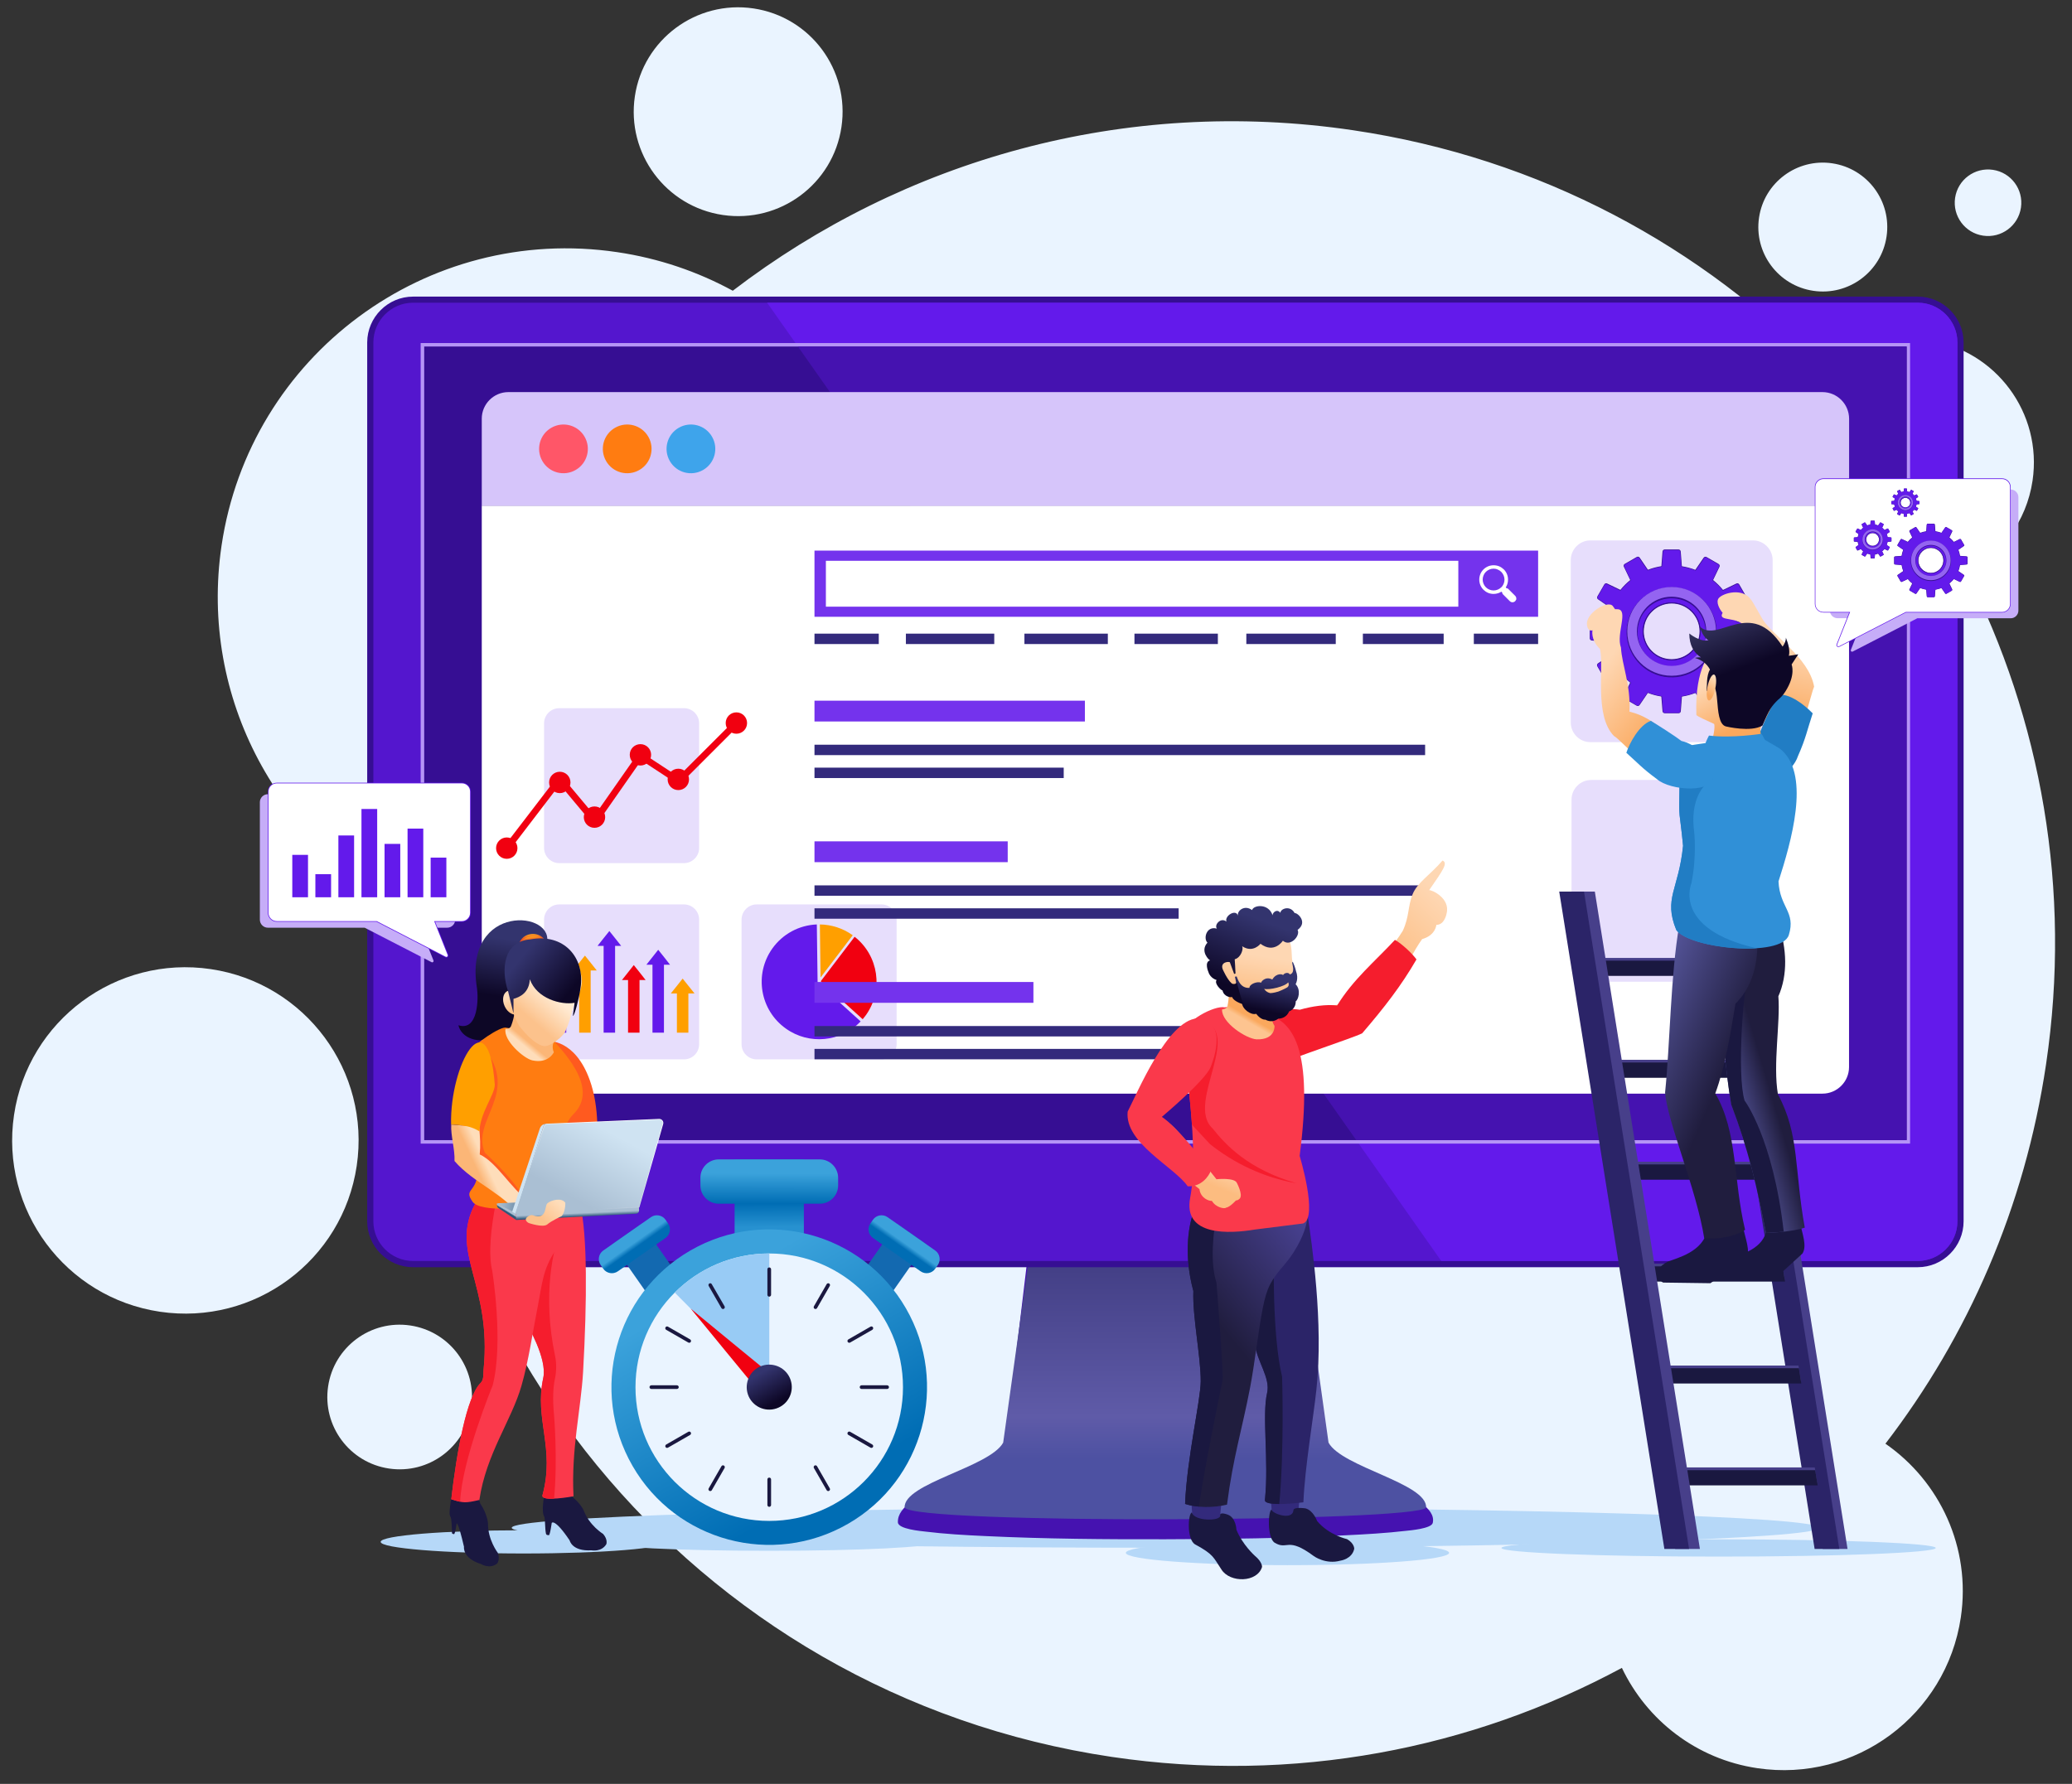 <?xml version="1.0" encoding="UTF-8"?>
<!DOCTYPE svg PUBLIC '-//W3C//DTD SVG 1.0//EN'
          'http://www.w3.org/TR/2001/REC-SVG-20010904/DTD/svg10.dtd'>
<svg height="2520.0" preserveAspectRatio="xMidYMid meet" version="1.0" viewBox="-17.1 -10.3 2926.3 2520.0" width="2926.3" xmlns="http://www.w3.org/2000/svg" xmlns:xlink="http://www.w3.org/1999/xlink" zoomAndPan="magnify"
><rect x="-17.1" y="-10.3" width="2926.3" height="2520.0" fill="#333333" stroke="none"/><g
  ><g
    ><path clip-rule="evenodd" d="M1894,173.7c264.1,39.1,494.1,164.4,665.9,342.9 c37.6-35.9,90.8-54.6,146.3-46.4c95.5,14.2,161.4,103,147.3,198.5c-8.6,58-44.7,105-93.2,129.9c104.9,207,148.9,447.3,112.3,694.3 c-30,202.4-110.6,384.7-226.9,536.2c76.7,53.1,121.1,146.7,106.5,245.3c-20.5,138.2-149.1,233.6-287.3,213.1 c-86.6-12.8-156.4-68.2-191.4-141.7c-212.7,114.5-462.8,163.9-720.1,125.8c-594.1-88.1-1016-611.4-990.2-1198.5 c-185.6-92.4-299.4-296.5-267.4-512.7c39.8-268.8,290-454.4,558.8-414.5c58.9,8.7,113.8,27.6,163.2,54.5 C1258.6,216.1,1570.6,125.7,1894,173.7L1894,173.7z M2797.5,229.6c-25.7-3.8-49.6,13.9-53.4,39.6c-3.8,25.7,13.9,49.6,39.6,53.4 c25.7,3.8,49.6-13.9,53.4-39.6C2840.9,257.3,2823.2,233.4,2797.5,229.6L2797.5,229.6z M562.3,1862.1c-55.8-8.3-107.8,30.3-116,86.1 c-8.3,55.8,30.3,107.8,86.1,116c55.8,8.3,107.8-30.3,116-86.1C656.7,1922.3,618.1,1870.4,562.3,1862.1L562.3,1862.1z M2570.6,220.4 c-49.7-7.4-96.1,27-103.4,76.7c-7.4,49.7,27,96.1,76.7,103.4c49.8,7.4,96.1-27,103.4-76.7C2654.7,274.1,2620.4,227.8,2570.6,220.4 L2570.6,220.4z M1047,1.6c-80.6-11.9-155.6,43.7-167.5,124.3c-11.9,80.6,43.7,155.6,124.3,167.5c80.6,11.9,155.6-43.7,167.5-124.3 C1183.2,88.6,1127.6,13.6,1047,1.6L1047,1.6z M280.6,1358.7c-133.7-19.8-258.1,72.5-277.9,206.1 c-19.8,133.7,72.5,258.1,206.1,277.9c133.7,19.8,258.1-72.5,277.9-206.1C506.5,1502.9,414.2,1378.5,280.6,1358.7z" fill="#EAF4FF" fill-rule="evenodd"
    /></g
    ><g
    ><g
      ><path clip-rule="evenodd" d="M1628.8,2119.7c509.8,0,923.2,12.6,923.2,28.2 c0,15.6-413.3,28.2-923.2,28.2s-923.2-12.6-923.2-28.2C705.6,2132.3,1118.9,2119.7,1628.8,2119.7z" fill="#B6D8F8" fill-rule="evenodd"
      /></g
      ><g
      ><g
        ><path clip-rule="evenodd" d="M1402,2036.3l49.1-412.4h2.9c123.2,0,227.6,0,350.8,0h2.9 l49.2,412.4c10.3,35.7,159.3,62.6,149.5,104.7c-1.9,8.1-32.2,10.6-37.9,11.2c-28.3,3.3-57,4.9-85.4,6.3 c-84.6,4.2-169.7,5.4-254.4,5.6c-84.5,0.2-169.5-0.5-253.9-4.5c-28.4-1.3-57.2-2.9-85.5-6.4c-5.7-0.7-37.9-3.4-38.3-13 C1249.3,2094.3,1382,2077.7,1402,2036.3z" fill="#4512B0" fill-rule="evenodd"
        /></g
        ><linearGradient gradientUnits="userSpaceOnUse" id="a" x1="1628.794" x2="1628.803" xlink:actuate="onLoad" xlink:show="other" xlink:type="simple" y1="2135.869" y2="1683.75"
        ><stop offset="0" stop-color="#4d51a2"
          /><stop offset=".19" stop-color="#4d51a2"
          /><stop offset=".32" stop-color="#5f5ba8"
          /><stop offset="1" stop-color="#373377"
        /></linearGradient
        ><path clip-rule="evenodd" d="M1260.5,2119.3c12.7,23.7,725.5,20.5,736.5,0 c1.7-34.2-118.8-56.9-137.8-91.7l-48-343.9c-108.7,0-254.8,0-363.5,0l-48,343.9C1380.6,2062.4,1258.9,2085.1,1260.5,2119.3z" fill="url(#a)" fill-rule="evenodd"
        /><g
        ><path clip-rule="evenodd" d="M566.3,408.7h2125c35.6,0,64.8,29.1,64.8,64.8v1241.5 c0,35.6-29.1,64.8-64.8,64.8h-2125c-35.6,0-64.8-29.1-64.8-64.8V473.4C501.6,437.8,530.7,408.7,566.3,408.7z" fill="#360E93" fill-rule="evenodd"
        /></g
        ><g
        ><path clip-rule="evenodd" d="M566.3,417.3h2125c30.9,0,56.1,25.3,56.1,56.1v1241.5 c0,30.9-25.3,56.1-56.1,56.1h-2125c-30.9,0-56.1-25.3-56.1-56.1V473.4C510.2,442.6,535.4,417.3,566.3,417.3z" fill="#5416CE" fill-rule="evenodd"
        /></g
        ><g
        ><path clip-rule="evenodd" d="M1066.3,417.3h1625c30.9,0,56.1,25.3,56.1,56.1v1241.5 c0,30.9-25.3,56.1-56.1,56.1h-672.9L1066.3,417.3z" fill="#631AEB" fill-rule="evenodd"
        /></g
        ><g
        ><path clip-rule="evenodd" d="M577 474.3H2680.5V1605.2H577z" fill="#B594F6" fill-rule="evenodd"
        /></g
        ><g
        ><path clip-rule="evenodd" d="M582 479.2H2675.7V1600.3H582z" fill="#360E93" fill-rule="evenodd"
        /></g
        ><g
        ><path clip-rule="evenodd" d="M1109.8 479.2L1898.3 1600.2 2675.6 1600.2 2675.6 479.2z" fill="#4512B0" fill-rule="evenodd"
        /></g
      ></g
      ><g
      ><path clip-rule="evenodd" d="M2556.8,543.6H700.8c-20.6,0-37.5,16.9-37.5,37.5V704h1931.1 V581.1C2594.3,560.5,2577.5,543.6,2556.8,543.6z" fill="#D6C5FA" fill-rule="evenodd"
      /></g
      ><g
      ><path clip-rule="evenodd" d="M663.2,704h1931.1v793.1c0,20.6-16.9,37.5-37.5,37.5H700.8 c-20.6,0-37.5-16.9-37.5-37.5V704z" fill="#FFF" fill-rule="evenodd"
      /></g
      ><g
      ><path clip-rule="evenodd" d="M988.5,606.6c-9.5-16.5-30.5-22.1-47-12.6 c-16.5,9.5-22.1,30.5-12.6,47c9.5,16.5,30.5,22.1,47,12.6C992.4,644.1,998,623,988.5,606.6z" fill="#3EA4EB" fill-rule="evenodd"
      /></g
      ><g
      ><path clip-rule="evenodd" d="M808.5,606.6c-9.5-16.5-30.5-22.1-47-12.6 c-16.5,9.5-22.1,30.5-12.6,47c9.5,16.5,30.5,22.1,47,12.6C812.4,644.1,818,623,808.5,606.6z" fill="#FF5668" fill-rule="evenodd"
      /></g
      ><g
      ><path clip-rule="evenodd" d="M898.5,606.6c-9.5-16.5-30.5-22.1-47-12.6 c-16.5,9.5-22.1,30.5-12.6,47c9.5,16.5,30.5,22.1,47,12.6C902.4,644.1,908,623,898.5,606.6z" fill="#FF7C11" fill-rule="evenodd"
      /></g
      ><g
      ><path clip-rule="evenodd" d="M2410.1,2164.2c169.4,0,306.7,5.5,306.7,12.2 c0,6.7-137.3,12.2-306.7,12.2c-169.4,0-306.7-5.5-306.7-12.2C2103.4,2169.7,2240.7,2164.2,2410.1,2164.2z" fill="#B6D8F8" fill-rule="evenodd"
      /></g
      ><g
      ><path clip-rule="evenodd" d="M1069.3,2157.2c-128.3,0-232.4,5.2-232.4,11.6 c0,6.4,104,11.6,232.4,11.6c128.3,0,232.4-5.2,232.4-11.6C1301.7,2162.4,1197.6,2157.2,1069.3,2157.2z" fill="#B6D8F8" fill-rule="evenodd"
      /></g
      ><g
      ><g
        ><path clip-rule="evenodd" d="M1160.8 1764.4H1299.8V1814.7H1160.8z" fill="#1369B0" fill-rule="evenodd" transform="rotate(-55.005 1230.191 1789.576)"
        /></g
        ><linearGradient gradientUnits="userSpaceOnUse" id="b" x1="1256.793" x2="1260.884" xlink:actuate="onLoad" xlink:show="other" xlink:type="simple" y1="1751.647" y2="1745.841"
        ><stop offset="0" stop-color="#006db4"
          /><stop offset="1" stop-color="#3ba2db"
        /></linearGradient
        ><path clip-rule="evenodd" d="M1303.7,1756.2l-67.3-47.1c-6.7-4.7-16-3-20.6,3.6l-3.6,5.2c-4.7,6.7-3,16,3.6,20.6l67.3,47.1c6.7,4.7,16,3,20.6-3.6l3.6-5.2 C1312,1770.2,1310.4,1760.9,1303.7,1756.2z" fill="url(#b)" fill-rule="evenodd"
        /><g
        ><path clip-rule="evenodd" d="M883.2 1720.1H933.5V1859.1H883.2z" fill="#1369B0" fill-rule="evenodd" transform="rotate(-34.995 908.419 1789.664)"
        /></g
        ><linearGradient gradientUnits="userSpaceOnUse" id="c" x1="881.815" x2="877.724" xlink:actuate="onLoad" xlink:show="other" xlink:type="simple" y1="1751.647" y2="1745.841"
        ><stop offset="0" stop-color="#006db4"
          /><stop offset="1" stop-color="#3ba2db"
        /></linearGradient
        ><path clip-rule="evenodd" d="M834.9,1756.2l67.3-47.1c6.7-4.7,16-3,20.6,3.6l3.6,5.2c4.7,6.7,3,16-3.6,20.6l-67.3,47.1c-6.7,4.7-16,3-20.6-3.6l-3.6-5.2 C826.6,1770.2,828.2,1760.9,834.9,1756.2z" fill="url(#c)" fill-rule="evenodd"
        /><linearGradient gradientUnits="userSpaceOnUse" id="d" x1="1069.002" x2="1069.286" xlink:actuate="onLoad" xlink:show="other" xlink:type="simple" y1="1690.037" y2="1722.698"
        ><stop offset="0" stop-color="#006db4"
          /><stop offset="1" stop-color="#2791d0"
        /></linearGradient
        ><path clip-rule="evenodd" d="M1020.4 1627.5H1118.2V1821.9H1020.4z" fill="url(#d)" fill-rule="evenodd"
        /><linearGradient gradientUnits="userSpaceOnUse" id="e" x1="1150.848" x2="987.783" xlink:actuate="onLoad" xlink:show="other" xlink:type="simple" y1="2090.494" y2="1808.03"
        ><stop offset="0" stop-color="#006db4"
          /><stop offset="1" stop-color="#3ba2db"
        /></linearGradient
        ><path clip-rule="evenodd" d="M1262.3,1837.8c-61.5-106.6-197.8-143.1-304.4-81.6c-106.6,61.5-143.1,197.8-81.6,304.4c61.5,106.6,197.8,143.1,304.4,81.6 C1287.3,2080.7,1323.8,1944.4,1262.3,1837.8z" fill="url(#e)" fill-rule="evenodd"
        /><g
        ><path clip-rule="evenodd" d="M1069.3,1760.4c-104.3,0-188.9,84.6-188.9,188.9 c0,104.3,84.6,188.9,188.9,188.9c104.3,0,188.9-84.6,188.9-188.9C1258.2,1844.9,1173.6,1760.4,1069.3,1760.4z" fill="#EAF4FF" fill-rule="evenodd"
        /></g
        ><linearGradient gradientUnits="userSpaceOnUse" id="f" x1="1069.21" x2="1069.338" xlink:actuate="onLoad" xlink:show="other" xlink:type="simple" y1="1689.981" y2="1647.433"
        ><stop offset="0" stop-color="#006db4"
          /><stop offset="1" stop-color="#3ba2db"
        /></linearGradient
        ><path clip-rule="evenodd" d="M1140.7,1627.5H997.9c-14.2,0-25.8,11.6-25.8,25.8v11c0,14.2,11.6,25.8,25.8,25.8h142.9c14.2,0,25.8-11.6,25.8-25.8v-11 C1166.5,1639.1,1154.9,1627.5,1140.7,1627.5z" fill="url(#f)" fill-rule="evenodd"
        /><g
        ><path clip-rule="evenodd" d="M935.8,1815.6l133.6,134.5v-189.7h-0.1 C1017.2,1760.4,970,1781.5,935.8,1815.6z" fill="#98CBF5" fill-rule="evenodd"
        /></g
        ><g
        ><path clip-rule="evenodd" d="M958.4 1838.3L1008.1 1898.9 1057.9 1959.4 1068.7 1948.6 1079.5 1937.8 1018.9 1888.1z" fill="#F10010" fill-rule="evenodd"
        /></g
        ><linearGradient gradientUnits="userSpaceOnUse" id="g" x1="1080.95" x2="1057.659" xlink:actuate="onLoad" xlink:show="other" xlink:type="simple" y1="1969.416" y2="1929.071"
        ><stop offset="0" stop-color="#0d0726"
          /><stop offset="1" stop-color="#33346e"
        /></linearGradient
        ><path clip-rule="evenodd" d="M1096.9,1933.3c-8.8-15.2-28.3-20.4-43.5-11.7c-15.2,8.8-20.4,28.3-11.7,43.5c8.8,15.2,28.3,20.4,43.5,11.6 C1100.4,1968,1105.7,1948.6,1096.9,1933.3z" fill="url(#g)" fill-rule="evenodd"
        /><g clip-rule="evenodd" fill="#1A1840" fill-rule="evenodd"
        ><path d="M1069.3,1780.1L1069.3,1780.1c-1.4,0-2.6,1.2-2.6,2.6v36.1 c0,1.4,1.1,2.6,2.6,2.6h0c1.4,0,2.6-1.2,2.6-2.6v-36.1C1071.9,1781.3,1070.7,1780.1,1069.3,1780.1z"
          /><path d="M984.7,1802.8L984.7,1802.8c-1.2,0.7-1.6,2.3-0.9,3.5l18,31.3 c0.7,1.2,2.3,1.6,3.5,0.9h0c1.2-0.7,1.6-2.3,0.9-3.5l-18.1-31.3C987.5,1802.5,986,1802.1,984.7,1802.8z"
          /><path d="M922.8,1864.7L922.8,1864.7c-0.7,1.2-0.3,2.8,0.9,3.5l31.3,18 c1.2,0.7,2.8,0.3,3.5-0.9h0c0.7-1.2,0.3-2.8-0.9-3.5l-31.3-18C925.1,1863.1,923.5,1863.5,922.8,1864.7z"
          /><path d="M900.2,1949.2L900.2,1949.2c0,1.4,1.2,2.6,2.6,2.6h36.1 c1.4,0,2.6-1.2,2.6-2.6l0,0c0-1.4-1.2-2.6-2.6-2.6h-36.1C901.3,1946.7,900.2,1947.8,900.2,1949.2z"
          /><path d="M922.8,2033.8L922.8,2033.8c0.7,1.2,2.3,1.6,3.5,0.9l31.3-18 c1.2-0.7,1.6-2.3,0.9-3.5l0,0c-0.7-1.2-2.3-1.6-3.5-0.9l-31.3,18C922.6,2031,922.1,2032.6,922.8,2033.8z"
          /><path d="M984.7,2095.7L984.7,2095.7c1.2,0.7,2.8,0.3,3.5-0.9l18-31.3 c0.7-1.2,0.3-2.8-0.9-3.5l0,0c-1.2-0.7-2.8-0.3-3.5,0.9l-18,31.3C983.1,2093.4,983.5,2095,984.7,2095.7z"
          /><path d="M1069.3,2118.3L1069.3,2118.3c1.4,0,2.6-1.2,2.6-2.6v-36.1 c0-1.4-1.1-2.6-2.6-2.6h0c-1.4,0-2.6,1.1-2.6,2.6v36.1C1066.7,2117.2,1067.9,2118.3,1069.3,2118.3z"
          /><path d="M1153.9,2095.7L1153.9,2095.7c1.2-0.7,1.6-2.3,0.9-3.5 l-18-31.3c-0.7-1.2-2.3-1.6-3.5-0.9l0,0c-1.2,0.7-1.6,2.3-0.9,3.5l18,31.3C1151.1,2096,1152.6,2096.4,1153.9,2095.7z"
          /><path d="M1215.8,2033.8L1215.8,2033.8c0.7-1.2,0.3-2.8-0.9-3.5 l-31.3-18c-1.2-0.7-2.8-0.3-3.5,0.9v0c-0.7,1.2-0.3,2.8,0.9,3.5l31.3,18C1213.5,2035.4,1215.1,2035,1215.8,2033.8z"
          /><path d="M1238.4,1949.2L1238.4,1949.2c0-1.4-1.2-2.6-2.6-2.6h-36.1 c-1.4,0-2.6,1.2-2.6,2.6l0,0c0,1.4,1.1,2.6,2.6,2.6h36.1C1237.3,1951.8,1238.4,1950.6,1238.4,1949.2z"
          /><path d="M1215.8,1864.7L1215.8,1864.7c-0.7-1.2-2.3-1.6-3.5-0.9 l-31.3,18c-1.2,0.7-1.6,2.3-0.9,3.5l0,0c0.7,1.2,2.3,1.6,3.5,0.9l31.3-18C1216,1867.5,1216.5,1865.9,1215.8,1864.7z"
          /><path d="M1153.9,1802.8L1153.9,1802.8c-1.2-0.7-2.8-0.3-3.5,0.9 l-18,31.3c-0.7,1.2-0.3,2.8,0.9,3.5h0c1.2,0.7,2.8,0.3,3.5-0.9l18-31.3C1155.5,1805.1,1155.1,1803.5,1153.9,1802.8z"
        /></g
      ></g
      ><g
      ><path clip-rule="evenodd" d="M2229.1,753.1h229.5c15.3,0,27.8,12.5,27.8,27.8v229.4 c0,15.3-12.5,27.8-27.8,27.8h-229.5c-15.3,0-27.8-12.5-27.8-27.8V780.9C2201.3,765.6,2213.8,753.1,2229.1,753.1z" fill="#E7DEFC" fill-rule="evenodd"
      /></g
      ><g
      ><path clip-rule="evenodd" d="M2230.2,1091.5h229.5c15.3,0,27.8,12.5,27.8,27.8v229.4 c0,15.3-12.5,27.8-27.8,27.8h-229.5c-15.3,0-27.8-12.5-27.8-27.8v-229.4C2202.3,1104,2214.9,1091.5,2230.2,1091.5z" fill="#E7DEFC" fill-rule="evenodd"
      /></g
      ><g clip-rule="evenodd" fill-rule="evenodd"
      ><g
        ><path d="M2416.3,823.1c-4.1-5.1-8.8-9.8-14-14l9-18.7 c0.7-1.4,0.2-3.2-1.2-4l-17-9.8c-1.4-0.8-3.2-0.4-4.1,0.9l-11.8,17.2c-6.1-2.4-12.5-4.1-19-5.1l-1.6-20.8 c-0.1-1.6-1.5-2.9-3.1-2.9H2334c-1.6,0-2.9,1.2-3.1,2.8l-1.6,20.8c-6.5,1-12.9,2.7-19,5.1l-11.7-17.2c-0.9-1.3-2.7-1.7-4.1-0.9 l-17,9.8c-1.4,0.8-1.9,2.5-1.2,4l9,18.8c-5.1,4.1-9.8,8.8-13.9,13.9l-18.7-9c-1.4-0.7-3.2-0.2-4,1.2l-9.8,17 c-0.8,1.4-0.4,3.2,0.9,4.1l17.2,11.8c-2.4,6.1-4.1,12.5-5.1,19l-20.8,1.6c-1.6,0.1-2.9,1.5-2.9,3.1l0,19.6c0,1.6,1.2,2.9,2.8,3.1 l20.8,1.6c1,6.5,2.7,12.9,5.1,19l-17.2,11.7c-1.3,0.9-1.7,2.7-0.9,4.1l9.8,17c0.8,1.4,2.5,1.9,4,1.2l18.8-9 c4.1,5.1,8.8,9.7,13.8,13.9l-9,18.8c-0.7,1.4-0.1,3.2,1.2,4l17,9.8c1.4,0.8,3.2,0.4,4.1-0.9l11.7-17.2c6.1,2.4,12.5,4.1,19,5.1 l1.7,20.8c0.1,1.6,1.5,2.8,3.1,2.8h19.6c1.6,0,3-1.2,3.1-2.8l1.6-20.7c6.5-1,12.9-2.7,19-5.1l11.8,17.2c0.9,1.3,2.7,1.7,4.1,0.9 l17-9.8c1.4-0.8,1.9-2.6,1.2-4l-9-18.8c5.1-4.1,9.8-8.8,13.9-13.9l18.8,9c1.4,0.7,3.2,0.1,4-1.2l9.8-17c0.8-1.4,0.4-3.2-0.9-4.1 l-17.2-11.7c2.4-6.1,4.1-12.5,5.1-19l20.8-1.7c1.6-0.1,2.8-1.5,2.8-3.1v-19.6c0-1.6-1.2-3-2.8-3.1l-20.7-1.6 c-1-6.5-2.7-12.9-5.1-19l17.2-11.8c1.3-0.9,1.7-2.7,0.9-4.1l-9.8-17c-0.8-1.4-2.6-1.9-4-1.2L2416.3,823.1L2416.3,823.1z M2378.4,861.6c11,19.1,4.5,43.6-14.6,54.6c-19.1,11-43.6,4.5-54.6-14.6c-11-19.1-4.5-43.6,14.6-54.6 C2342.9,835.9,2367.4,842.4,2378.4,861.6z" fill="#360E93"
        /></g
        ><g
        ><path d="M2330.1,790.2c-7,1-13.8,2.9-20.2,5.4l-12.1-17.7 c-0.7-1-2-1.3-3-0.7l-17,9.8c-1,0.6-1.4,1.9-0.9,3l9.2,19.4c-5.4,4.3-10.3,9.3-14.7,14.7l-19.3-9.3c-1.1-0.5-2.4-0.1-3,0.9 l-9.8,17c-0.6,1-0.3,2.3,0.7,3l17.7,12.2c-2.5,6.4-4.3,13.1-5.4,20.1l-21.4,1.6c-1.2,0.1-2.1,1.1-2.1,2.3v19.6 c0,1.2,0.9,2.2,2.1,2.3l21.4,1.7c1,7,2.9,13.7,5.4,20.1l-17.7,12.1c-1,0.7-1.3,2-0.7,3l9.8,17c0.6,1,1.9,1.4,3,0.9l19.4-9.2 c4.3,5.4,9.3,10.3,14.7,14.7l-9.3,19.3c-0.5,1.1-0.1,2.4,0.9,3l17,9.8c1,0.6,2.3,0.3,3-0.7l12.2-17.7c6.4,2.5,13.1,4.3,20.1,5.4 l1.6,21.4c0.1,1.2,1.1,2.1,2.3,2.1h19.6c1.2,0,2.2-0.9,2.3-2.1l1.7-21.4c6.9-1,13.6-2.8,20-5.3l12.2,17.7c0.7,1,2,1.3,3,0.7 l17-9.8c1-0.6,1.4-1.9,0.9-3l-9.3-19.3c5.4-4.3,10.4-9.3,14.7-14.7l19.4,9.2c1.1,0.5,2.4,0.1,3-0.9l9.8-17c0.6-1,0.3-2.4-0.7-3 l-17.7-12.1c2.5-6.4,4.3-13.1,5.4-20.1l21.4-1.7c1.2-0.1,2.1-1.1,2.1-2.3v-19.6c0-1.2-0.9-2.2-2.1-2.3l-21.4-1.6 c-1-7-2.8-13.7-5.4-20.1l17.7-12.2c1-0.7,1.3-2,0.7-3l-9.8-17c-0.6-1-1.9-1.4-3-0.9l-19.3,9.3c-4.3-5.4-9.2-10.4-14.7-14.7 l9.2-19.4c0.5-1.1,0.1-2.4-0.9-3l-17-9.8c-1-0.6-2.4-0.3-3,0.7l-12.1,17.7c-6.4-2.5-13.1-4.3-20.1-5.4l-1.7-21.4 c-0.1-1.2-1.1-2.1-2.3-2.1H2334c-1.2,0-2.2,0.9-2.3,2.1L2330.1,790.2L2330.1,790.2z M2343.8,840.8c22.5,0,40.8,18.3,40.8,40.8 c0,22.5-18.3,40.8-40.8,40.8c-22.5,0-40.8-18.3-40.8-40.8C2303,859,2321.2,840.8,2343.8,840.8z" fill="#631AEB"
        /></g
        ><g
        ><path d="M2398.9,851.1c-8.5-14.7-22.3-25.3-38.6-29.7 c-16.4-4.4-33.6-2.1-48.3,6.4c-14.7,8.5-25.3,22.3-29.7,38.6c-4.4,16.4-2.1,33.6,6.4,48.3c8.5,14.7,22.3,25.3,38.6,29.7 c16.4,4.4,33.6,2.1,48.3-6.4c14.7-8.5,25.3-22.3,29.7-38.6C2409.6,883.1,2407.4,865.8,2398.9,851.1L2398.9,851.1z M2356.2,836.5 c12.3,3.3,22.8,11.3,29.2,22.4c6.4,11.1,8.1,24.1,4.8,36.5c-3.3,12.3-11.3,22.8-22.4,29.2c-11.1,6.4-24.1,8.1-36.5,4.8 c-12.3-3.3-22.8-11.3-29.2-22.4c-6.4-11.1-8.1-24.1-4.8-36.5c3.3-12.3,11.3-22.8,22.4-29.2C2330.8,835,2343.9,833.2,2356.2,836.5 z" fill="#360E93"
        /></g
        ><g
        ><path d="M2343.8,818.9c-17.3,0-33,7-44.3,18.4 c-11.3,11.3-18.4,27-18.4,44.3c0,17.3,7,33,18.4,44.3c11.3,11.3,27,18.4,44.3,18.4c17.3,0,33-7,44.3-18.4 c11.3-11.3,18.4-27,18.4-44.3c0-17.3-7-33-18.4-44.3C2376.8,825.9,2361.1,818.9,2343.8,818.9L2343.8,818.9z M2309.1,846.9 c8.9-8.9,21.1-14.3,34.6-14.3c13.5,0,25.8,5.5,34.6,14.3c8.9,8.9,14.4,21.1,14.4,34.6c0,13.5-5.5,25.8-14.4,34.6 c-8.9,8.9-21.1,14.3-34.6,14.3c-13.5,0-25.8-5.5-34.6-14.3c-8.9-8.9-14.4-21.1-14.4-34.6C2294.8,868,2300.3,855.8,2309.1,846.9z" fill="#9464F1"
        /></g
        ><g
        ><path d="M2304.4,881.6c0-21.7,17.6-39.4,39.4-39.4 c21.7,0,39.4,17.6,39.4,39.4c0,21.7-17.6,39.3-39.4,39.3C2322,920.9,2304.4,903.3,2304.4,881.6L2304.4,881.6z M2379.1,861.2 c-11.3-19.5-36.2-26.2-55.7-14.9c-19.5,11.3-26.2,36.2-14.9,55.7c11.3,19.5,36.2,26.2,55.7,14.9 C2383.7,905.6,2390.4,880.7,2379.1,861.2z" fill="#360E93"
        /></g
      ></g
      ><g clip-rule="evenodd" fill-rule="evenodd"
      ><g
        ><path d="M2408.8 1249.2L2443.7 1249.2 2592.2 2177.8 2557.2 2177.8z" fill="#473F8A"
        /></g
        ><g
        ><path d="M2397.3 1249.2L2432.2 1249.2 2580.6 2177.8 2545.7 2177.8z" fill="#2B2468"
        /></g
        ><g
        ><path d="M2236.8 1342.9L2430.8 1342.9 2434.3 1364.4 2240.3 1364.4z" fill="#473F8A"
        /></g
        ><g
        ><path d="M2259.9 1486.8L2453.9 1486.8 2457.3 1508.4 2263.3 1508.4z" fill="#473F8A"
        /></g
        ><g
        ><path d="M2282.9 1630.8L2476.9 1630.8 2480.3 1652.3 2286.3 1652.3z" fill="#473F8A"
        /></g
        ><g
        ><path d="M2305.9 1774.7L2499.9 1774.7 2503.3 1796.3 2309.3 1796.3z" fill="#473F8A"
        /></g
        ><g
        ><path d="M2328.9 1918.7L2522.9 1918.7 2526.3 1940.2 2332.3 1940.2z" fill="#473F8A"
        /></g
        ><g
        ><path d="M2351.9 2062.6L2545.9 2062.6 2549.3 2084.2 2355.3 2084.2z" fill="#473F8A"
        /></g
        ><g
        ><path d="M2236.8 1346.7L2431.5 1346.7 2434.9 1368.3 2240.3 1368.3z" fill="#1A1840"
        /></g
        ><g
        ><path d="M2259.9 1490.6L2454.5 1490.6 2457.9 1512.2 2263.3 1512.2z" fill="#1A1840"
        /></g
        ><g
        ><path d="M2282.9 1634.6L2477.5 1634.6 2480.9 1656.2 2286.3 1656.2z" fill="#1A1840"
        /></g
        ><g
        ><path d="M2305.9 1778.6L2500.5 1778.6 2503.9 1800.1 2309.3 1800.1z" fill="#1A1840"
        /></g
        ><g
        ><path d="M2328.9 1922.5L2523.5 1922.5 2526.9 1944.1 2332.3 1944.1z" fill="#1A1840"
        /></g
        ><g
        ><path d="M2351.9 2066.5L2546.5 2066.5 2550 2088 2355.3 2088z" fill="#1A1840"
        /></g
        ><g
        ><path d="M2200.4 1249.2L2235.3 1249.2 2383.7 2177.8 2348.8 2177.8z" fill="#473F8A"
        /></g
        ><g
        ><path d="M2185 1249.2L2220 1249.2 2368.4 2177.8 2333.5 2177.8z" fill="#2B2468"
        /></g
      ></g
      ><g clip-rule="evenodd" fill-rule="evenodd"
      ><g
        ><path d="M1051.6,1267.3h176.2c11.7,0,21.4,9.6,21.4,21.4v176.1 c0,11.8-9.6,21.4-21.4,21.4h-176.2c-11.7,0-21.4-9.6-21.4-21.4v-176.1C1030.3,1276.9,1039.9,1267.3,1051.6,1267.3z" fill="#E7DEFC"
        /></g
        ><g
        ><path d="M1198.4,1432.6l-60.8-55l-1.1-82c-25.1,1-48.3,13.5-62.9,34.1 c-25.9,36.5-17.3,87.1,19.2,113C1125.7,1466.2,1170.8,1461.7,1198.4,1432.6z" fill="#631AEB"
        /></g
        ><g
        ><path d="M1140.8,1295.6l1,74.9l45.4-59.6c-0.2-0.1-0.3-0.2-0.5-0.4 C1173.2,1301,1157.2,1295.8,1140.8,1295.6z" fill="#FF9F00"
        /></g
        ><g
        ><path d="M1142,1375.9l59.3,53.6c1.6-1.9,3.1-3.8,4.6-5.9 c25.1-35.4,17.8-84.1-16-110.6L1142,1375.9z" fill="#F10010"
        /></g
      ></g
      ><g clip-rule="evenodd" fill-rule="evenodd"
      ><g
        ><path d="M772.7,1267.3h176.2c11.8,0,21.4,9.6,21.4,21.4v176.1 c0,11.8-9.6,21.4-21.4,21.4H772.7c-11.7,0-21.4-9.6-21.4-21.4v-176.1C751.3,1276.9,760.9,1267.3,772.7,1267.3z" fill="#E7DEFC"
        /></g
        ><g
        ><path d="M782.6 1418.8L782.6 1448.5 766.4 1448.5 766.4 1418.8 757.8 1418.8 766.1 1408.3 774.5 1397.8 782.9 1408.3 791.2 1418.8z" fill="#631AEB"
        /></g
        ><g
        ><path d="M817.1 1360.6L817.1 1448.5 800.9 1448.5 800.9 1360.6 792.3 1360.6 800.6 1350.1 809 1339.6 817.4 1350.1 825.7 1360.6z" fill="#FF9F00"
        /></g
        ><g
        ><path d="M851.6 1325.9L851.6 1448.5 835.4 1448.5 835.4 1325.9 826.8 1325.9 835.1 1315.4 843.5 1304.9 851.9 1315.4 860.2 1325.9z" fill="#631AEB"
        /></g
        ><g
        ><path d="M886.1 1374.1L886.1 1448.5 869.9 1448.5 869.9 1374.1 861.3 1374.1 869.7 1363.5 878 1353 886.4 1363.5 894.7 1374.1z" fill="#F10010"
        /></g
        ><g
        ><path d="M920.6 1352.5L920.6 1448.5 904.4 1448.5 904.4 1352.5 895.8 1352.5 904.2 1341.9 912.5 1331.4 920.9 1341.9 929.2 1352.5z" fill="#631AEB"
        /></g
        ><g
        ><path d="M955.1 1393.1L955.1 1448.5 938.9 1448.5 938.9 1393.1 930.3 1393.1 938.7 1382.6 947 1372.1 955.4 1382.6 963.8 1393.1z" fill="#FF9F00"
        /></g
      ></g
      ><g clip-rule="evenodd" fill-rule="evenodd"
      ><g
        ><path d="M614.6,1111.6H361.2c-6.2,0-11.3,5.1-11.3,11.3v166 c0,6.2,5.1,11.3,11.3,11.3h136.7l94.5,48.7c0.7,0.4,1.6,0.3,2.2-0.3c0.6-0.5,0.8-1.4,0.5-2.1l-18.4-46.3h37.8 c6.2,0,11.3-5.1,11.3-11.3v-166C625.9,1116.7,620.8,1111.6,614.6,1111.6z" fill="#C6ADF8"
        /></g
        ><g
        ><path d="M514.6,1291.8l97.3,50.2c1.1,0.6,2.4,0.4,3.3-0.4 c0.9-0.8,1.2-2.1,0.8-3.2l-18.5-46.5h37.7c6.9,0,12.6-5.7,12.6-12.6V1108c0-6.9-5.7-12.6-12.6-12.6H373.8 c-6.9,0-12.6,5.7-12.6,12.6v171.2c0,6.9,5.7,12.6,12.6,12.6H514.6z" fill="#631AEB"
        /></g
        ><g
        ><path d="M635.2,1096.3H373.8c-6.4,0-11.7,5.3-11.7,11.7v171.2 c0,6.4,5.3,11.7,11.7,11.7h141.1l97.5,50.3c0.8,0.4,1.6,0.3,2.2-0.3c0.6-0.6,0.8-1.4,0.5-2.2l-19-47.8h39 c6.4,0,11.7-5.3,11.7-11.7V1108C646.9,1101.5,641.6,1096.3,635.2,1096.3z" fill="#FFF"
        /></g
        ><g fill="#631AEB"
        ><path d="M395.7 1197.3H417.9V1257.2H395.7z"
          /><path d="M428.3 1224.6H450.5V1257.2H428.3z"
          /><path d="M460.8 1169.9H483V1257.2H460.8z"
          /><path d="M493.4 1132.5H515.6V1257.2H493.4z"
          /><path d="M526 1181.8H548.2V1257.2H526z"
          /><path d="M558.5 1160.2H580.7V1257.2H558.5z"
          /><path d="M591.1 1201.2H613.3V1257.2H591.1z"
        /></g
      ></g
      ><g clip-rule="evenodd" fill-rule="evenodd"
      ><g
        ><path d="M2578.1,681.2h244.5c6,0,10.9,4.9,10.9,10.9v160.1 c0,6-4.9,10.9-10.9,10.9h-131.9l-91.2,47c-0.7,0.4-1.5,0.3-2.1-0.3c-0.6-0.5-0.8-1.3-0.5-2.1l17.7-44.7h-36.5 c-6,0-10.9-4.9-10.9-10.9V692.1C2567.1,686.1,2572.1,681.2,2578.1,681.2z" fill="#C6ADF8"
        /></g
        ><g
        ><path d="M2674.5,855l-93.9,48.4c-1.1,0.5-2.3,0.4-3.2-0.4 c-0.9-0.8-1.2-2-0.7-3.1l17.8-44.9h-36.3c-6.7,0-12.2-5.5-12.2-12.2V677.6c0-6.7,5.5-12.2,12.2-12.2h252.2 c6.7,0,12.2,5.5,12.2,12.2v165.2c0,6.7-5.5,12.2-12.2,12.2H2674.5z" fill="#631AEB"
        /></g
        ><g
        ><path d="M2558.2,666.4h252.2c6.2,0,11.3,5.1,11.3,11.3v165.2 c0,6.2-5.1,11.3-11.3,11.3h-136.1l-94.1,48.5c-0.7,0.4-1.6,0.3-2.2-0.3c-0.6-0.5-0.8-1.4-0.5-2.1l18.3-46.1h-37.7 c-6.2,0-11.3-5.1-11.3-11.3V677.6C2546.9,671.4,2552,666.4,2558.2,666.4z" fill="#FFF"
        /></g
        ><g
        ><g
          ><g
            ><path d="M2742.4,755.2c-1.9-2.3-4-4.4-6.3-6.3l4-8.4 c0.3-0.6,0.1-1.4-0.6-1.8l-7.6-4.4c-0.6-0.4-1.4-0.2-1.8,0.4l-5.3,7.7c-2.7-1.1-5.6-1.8-8.5-2.3l-0.7-9.3 c-0.1-0.7-0.7-1.3-1.4-1.3h-8.8c-0.7,0-1.3,0.6-1.4,1.3l-0.7,9.3c-2.9,0.5-5.8,1.2-8.5,2.3l-5.3-7.7c-0.4-0.6-1.2-0.8-1.8-0.4 l-7.6,4.4c-0.6,0.4-0.9,1.1-0.6,1.8l4,8.4c-2.3,1.8-4.4,3.9-6.2,6.2l-8.4-4c-0.6-0.3-1.4-0.1-1.8,0.6l-4.4,7.6 c-0.4,0.6-0.2,1.4,0.4,1.8l7.7,5.3c-1.1,2.7-1.8,5.6-2.3,8.5l-9.3,0.7c-0.7,0.1-1.3,0.7-1.3,1.4v8.8c0,0.7,0.6,1.3,1.3,1.4 l9.3,0.7c0.5,2.9,1.2,5.8,2.3,8.5l-7.7,5.3c-0.6,0.4-0.8,1.2-0.4,1.8l4.4,7.6c0.4,0.6,1.1,0.9,1.8,0.6l8.4-4 c1.8,2.3,3.9,4.4,6.2,6.2l-4,8.4c-0.3,0.6-0.1,1.4,0.6,1.8l7.6,4.4c0.6,0.4,1.4,0.2,1.8-0.4l5.3-7.7c2.7,1.1,5.6,1.8,8.5,2.3 l0.7,9.3c0.1,0.7,0.7,1.3,1.4,1.3h8.8c0.7,0,1.3-0.6,1.4-1.3l0.7-9.3c2.9-0.5,5.8-1.2,8.5-2.3l5.3,7.7c0.4,0.6,1.2,0.8,1.8,0.4 l7.6-4.4c0.6-0.4,0.9-1.1,0.6-1.8l-4-8.4c2.3-1.8,4.4-3.9,6.2-6.2l8.4,4c0.7,0.3,1.4,0.1,1.8-0.6l4.4-7.6 c0.4-0.6,0.2-1.4-0.4-1.8l-7.7-5.3c1.1-2.7,1.8-5.6,2.3-8.5l9.3-0.7c0.7-0.1,1.3-0.7,1.3-1.4V777c0-0.7-0.6-1.3-1.3-1.4 l-9.3-0.7c-0.5-2.9-1.2-5.8-2.3-8.5l7.7-5.3c0.6-0.4,0.8-1.2,0.4-1.8l-4.4-7.6c-0.4-0.6-1.1-0.9-1.8-0.6L2742.4,755.2 L2742.4,755.2z M2725.4,772.4c4.9,8.6,2,19.5-6.6,24.5c-8.6,4.9-19.5,2-24.5-6.6c-4.9-8.6-2-19.5,6.6-24.5 C2709.5,760.9,2720.5,763.9,2725.4,772.4z" fill="#360E93"
            /></g
            ><g
            ><path d="M2703.8,740.5c-3.1,0.5-6.2,1.3-9,2.4l-5.4-7.9 c-0.3-0.4-0.9-0.6-1.4-0.3l-7.6,4.4c-0.5,0.3-0.6,0.8-0.4,1.3l4.1,8.7c-2.4,1.9-4.6,4.1-6.6,6.6l-8.7-4.2 c-0.5-0.2-1.1-0.1-1.3,0.4l-4.4,7.6c-0.3,0.5-0.1,1.1,0.3,1.4l7.9,5.5c-1.1,2.9-1.9,5.9-2.4,9l-9.6,0.7c-0.5,0-0.9,0.5-0.9,1 v8.8c0,0.5,0.4,1,0.9,1l9.6,0.8c0.5,3.1,1.3,6.1,2.4,9l-7.9,5.4c-0.4,0.3-0.6,0.9-0.3,1.4l4.4,7.6c0.3,0.5,0.8,0.6,1.3,0.4 l8.7-4.1c1.9,2.4,4.1,4.6,6.6,6.6l-4.2,8.7c-0.2,0.5-0.1,1.1,0.4,1.3l7.6,4.4c0.5,0.3,1,0.1,1.4-0.3l5.4-7.9 c2.9,1.1,5.9,1.9,9,2.4l0.7,9.6c0,0.5,0.5,0.9,1,0.9h8.8c0.5,0,1-0.4,1-0.9l0.8-9.6c3.1-0.5,6.1-1.3,8.9-2.4l5.4,7.9 c0.3,0.4,0.9,0.6,1.4,0.3l7.6-4.4c0.5-0.3,0.6-0.8,0.4-1.3l-4.2-8.7c2.4-1.9,4.6-4.1,6.6-6.6l8.7,4.1c0.5,0.2,1.1,0.1,1.3-0.4 l4.4-7.6c0.3-0.5,0.1-1.1-0.3-1.4l-7.9-5.4c1.1-2.9,1.9-5.9,2.4-9l9.6-0.8c0.5,0,0.9-0.5,0.9-1V777c0-0.5-0.4-1-0.9-1l-9.6-0.7 c-0.5-3.1-1.3-6.1-2.4-9l7.9-5.5c0.4-0.3,0.6-0.9,0.3-1.4l-4.4-7.6c-0.3-0.5-0.8-0.6-1.3-0.4l-8.7,4.2 c-1.9-2.4-4.1-4.6-6.6-6.6l4.1-8.7c0.2-0.5,0.1-1.1-0.4-1.3l-7.6-4.4c-0.5-0.3-1.1-0.1-1.4,0.3l-5.4,7.9 c-2.9-1.1-5.9-1.9-9-2.4l-0.8-9.6c0-0.5-0.5-0.9-1-0.9h-8.8c-0.5,0-1,0.4-1,0.9L2703.8,740.5L2703.8,740.5z M2709.9,763.1 c10.1,0,18.3,8.2,18.3,18.3c0,10.1-8.2,18.3-18.3,18.3c-10.1,0-18.3-8.2-18.3-18.3C2691.6,771.3,2699.8,763.1,2709.9,763.1z" fill="#631AEB"
            /></g
            ><g
            ><path d="M2734.6,767.8c-3.8-6.6-10-11.3-17.3-13.3 c-7.3-2-15.1-0.9-21.6,2.8c-6.6,3.8-11.3,10-13.3,17.3c-2,7.3-0.9,15.1,2.8,21.6c3.8,6.6,10,11.3,17.3,13.3 c7.3,2,15.1,0.9,21.6-2.8c6.6-3.8,11.3-10,13.3-17.3C2739.4,782.1,2738.4,774.3,2734.6,767.8L2734.6,767.8z M2715.5,761.2 c5.5,1.5,10.2,5.1,13.1,10c2.9,5,3.6,10.8,2.1,16.3c-1.5,5.5-5.1,10.2-10,13.1c-5,2.9-10.8,3.6-16.3,2.1 c-5.5-1.5-10.2-5.1-13.1-10c-2.9-5-3.6-10.8-2.1-16.3c1.5-5.5,5.1-10.2,10-13.1C2704.1,760.5,2710,759.7,2715.5,761.2z" fill="#360E93"
            /></g
            ><g
            ><path d="M2709.9,753.3c-7.8,0-14.8,3.1-19.8,8.2 c-5.1,5.1-8.2,12.1-8.2,19.8s3.1,14.8,8.2,19.8c5.1,5.1,12.1,8.2,19.8,8.2s14.8-3.1,19.8-8.2c5.1-5.1,8.2-12.1,8.2-19.8 s-3.1-14.8-8.2-19.8C2724.7,756.5,2717.7,753.3,2709.9,753.3L2709.9,753.3z M2694.4,765.9c4-4,9.5-6.4,15.5-6.4 c6.1,0,11.5,2.5,15.5,6.4c4,4,6.4,9.5,6.4,15.5c0,6.1-2.5,11.5-6.4,15.5c-4,4-9.5,6.4-15.5,6.4c-6.1,0-11.5-2.5-15.5-6.4 c-4-4-6.4-9.5-6.4-15.5C2688,775.3,2690.4,769.8,2694.4,765.9z" fill="#9464F1"
            /></g
            ><g
            ><path d="M2692.3,781.4c0-9.7,7.9-17.6,17.6-17.6 c9.7,0,17.6,7.9,17.6,17.6c0,9.7-7.9,17.6-17.6,17.6C2700.2,799,2692.3,791.1,2692.3,781.4L2692.3,781.4z M2725.7,772.3 c-5-8.7-16.2-11.7-25-6.7c-8.7,5-11.7,16.2-6.7,25c5,8.7,16.2,11.7,25,6.7C2727.8,792.2,2730.8,781,2725.7,772.3z" fill="#360E93"
            /></g
          ></g
          ><g
          ><g
            ><path d="M2644.3,738.4c-1-1.2-2-2.3-3.2-3.2l2.1-4.3 c0.2-0.3,0-0.7-0.3-0.9l-3.9-2.2c-0.3-0.2-0.7-0.1-0.9,0.2l-2.7,3.9c-1.4-0.5-2.9-0.9-4.4-1.2l-0.4-4.8c0-0.4-0.3-0.7-0.7-0.7 h-4.5c-0.4,0-0.7,0.3-0.7,0.7l-0.4,4.8c-1.5,0.2-3,0.6-4.4,1.2l-2.7-3.9c-0.2-0.3-0.6-0.4-0.9-0.2l-3.9,2.2 c-0.3,0.2-0.4,0.6-0.3,0.9l2.1,4.3c-1.2,0.9-2.2,2-3.2,3.2l-4.3-2.1c-0.3-0.2-0.7,0-0.9,0.3l-2.2,3.9c-0.2,0.3-0.1,0.7,0.2,0.9 l3.9,2.7c-0.5,1.4-0.9,2.9-1.2,4.4l-4.8,0.4c-0.4,0-0.7,0.3-0.7,0.7v4.5c0,0.4,0.3,0.7,0.7,0.7l4.8,0.4c0.2,1.5,0.6,3,1.2,4.4 l-3.9,2.7c-0.3,0.2-0.4,0.6-0.2,0.9l2.2,3.9c0.2,0.3,0.6,0.4,0.9,0.3l4.3-2.1c0.9,1.2,2,2.2,3.2,3.2l-2.1,4.3 c-0.2,0.3,0,0.7,0.3,0.9l3.9,2.2c0.3,0.2,0.7,0.1,0.9-0.2l2.7-3.9c1.4,0.5,2.9,0.9,4.4,1.2l0.4,4.8c0,0.4,0.3,0.7,0.7,0.7h4.5 c0.4,0,0.7-0.3,0.7-0.7l0.4-4.8c1.5-0.2,3-0.6,4.4-1.2l2.7,3.9c0.2,0.3,0.6,0.4,0.9,0.2l3.9-2.2c0.3-0.2,0.4-0.6,0.3-0.9 l-2.1-4.3c1.2-0.9,2.2-2,3.2-3.2l4.3,2.1c0.3,0.2,0.7,0,0.9-0.3l2.2-3.9c0.2-0.3,0.1-0.7-0.2-0.9l-3.9-2.7 c0.5-1.4,0.9-2.9,1.2-4.4l4.8-0.4c0.4,0,0.7-0.3,0.7-0.7v-4.5c0-0.4-0.3-0.7-0.7-0.7l-4.8-0.4c-0.2-1.5-0.6-3-1.2-4.4l3.9-2.7 c0.3-0.2,0.4-0.6,0.2-0.9l-2.2-3.9c-0.2-0.3-0.6-0.4-0.9-0.3L2644.3,738.4L2644.3,738.4z M2635.6,747.2c2.5,4.4,1,10-3.4,12.5 c-4.4,2.5-10,1-12.5-3.4c-2.5-4.4-1-10,3.4-12.5C2627.4,741.3,2633.1,742.8,2635.6,747.2z" fill="#360E93"
            /></g
            ><g
            ><path d="M2624.5,730.8c-1.6,0.2-3.2,0.7-4.6,1.2l-2.8-4.1 c-0.2-0.2-0.5-0.3-0.7-0.2l-3.9,2.2c-0.2,0.1-0.3,0.4-0.2,0.7l2.1,4.5c-1.2,1-2.4,2.1-3.4,3.4l-4.4-2.1c-0.2-0.1-0.5,0-0.7,0.2 l-2.2,3.9c-0.1,0.2-0.1,0.5,0.2,0.7l4.1,2.8c-0.6,1.5-1,3-1.2,4.6l-4.9,0.4c-0.3,0-0.5,0.2-0.5,0.5v4.5c0,0.3,0.2,0.5,0.5,0.5 l4.9,0.4c0.2,1.6,0.7,3.1,1.2,4.6l-4.1,2.8c-0.2,0.2-0.3,0.5-0.2,0.7l2.2,3.9c0.1,0.2,0.4,0.3,0.7,0.2l4.5-2.1 c1,1.2,2.1,2.4,3.4,3.4l-2.1,4.4c-0.1,0.2,0,0.5,0.2,0.7l3.9,2.2c0.2,0.1,0.5,0.1,0.7-0.2l2.8-4.1c1.5,0.6,3,1,4.6,1.2l0.4,4.9 c0,0.3,0.2,0.5,0.5,0.5h4.5c0.3,0,0.5-0.2,0.5-0.5l0.4-4.9c1.6-0.2,3.1-0.7,4.6-1.2l2.8,4.1c0.2,0.2,0.5,0.3,0.7,0.2l3.9-2.2 c0.2-0.1,0.3-0.4,0.2-0.7l-2.1-4.4c1.2-1,2.4-2.1,3.4-3.4l4.5,2.1c0.2,0.1,0.5,0,0.7-0.2l2.2-3.9c0.1-0.2,0.1-0.5-0.2-0.7 l-4.1-2.8c0.6-1.5,1-3,1.2-4.6l4.9-0.4c0.3,0,0.5-0.2,0.5-0.5v-4.5c0-0.3-0.2-0.5-0.5-0.5l-4.9-0.4c-0.2-1.6-0.7-3.1-1.2-4.6 l4.1-2.8c0.2-0.2,0.3-0.5,0.2-0.7l-2.2-3.9c-0.1-0.2-0.4-0.3-0.7-0.2l-4.4,2.1c-1-1.2-2.1-2.4-3.4-3.4l2.1-4.5 c0.1-0.2,0-0.5-0.2-0.7l-3.9-2.2c-0.2-0.1-0.5-0.1-0.7,0.2l-2.8,4.1c-1.5-0.6-3-1-4.6-1.2l-0.4-4.9c0-0.3-0.2-0.5-0.5-0.5h-4.5 c-0.3,0-0.5,0.2-0.5,0.5L2624.5,730.8L2624.5,730.8z M2627.6,742.4c5.2,0,9.4,4.2,9.4,9.4c0,5.2-4.2,9.4-9.4,9.4 c-5.2,0-9.4-4.2-9.4-9.4C2618.3,746.6,2622.5,742.4,2627.6,742.4z" fill="#631AEB"
            /></g
            ><g
            ><path d="M2640.3,744.8c-1.9-3.4-5.1-5.8-8.9-6.8 c-3.8-1-7.7-0.5-11.1,1.5c-3.4,1.9-5.8,5.1-6.8,8.9c-1,3.8-0.5,7.7,1.5,11.1c1.9,3.4,5.1,5.8,8.9,6.8c3.8,1,7.7,0.5,11.1-1.5 c3.4-1.9,5.8-5.1,6.8-8.9C2642.8,752.1,2642.2,748.2,2640.3,744.8L2640.3,744.8z M2630.5,741.5c2.8,0.8,5.2,2.6,6.7,5.1 c1.5,2.5,1.9,5.5,1.1,8.4c-0.8,2.8-2.6,5.2-5.1,6.7c-2.5,1.5-5.5,1.9-8.4,1.1c-2.8-0.8-5.2-2.6-6.7-5.1 c-1.5-2.5-1.9-5.5-1.1-8.4c0.8-2.8,2.6-5.2,5.1-6.7S2627.7,740.7,2630.5,741.5z" fill="#360E93"
            /></g
            ><g
            ><path d="M2627.6,737.4c-4,0-7.6,1.6-10.2,4.2 c-2.6,2.6-4.2,6.2-4.2,10.2c0,4,1.6,7.6,4.2,10.2c2.6,2.6,6.2,4.2,10.2,4.2c4,0,7.6-1.6,10.2-4.2c2.6-2.6,4.2-6.2,4.2-10.2 c0-4-1.6-7.6-4.2-10.2C2635.2,739,2631.6,737.4,2627.6,737.4L2627.6,737.4z M2619.7,743.8c2-2,4.8-3.3,8-3.3 c3.1,0,5.9,1.3,8,3.3c2,2,3.3,4.8,3.3,8c0,3.1-1.3,5.9-3.3,8c-2,2-4.8,3.3-8,3.3c-3.1,0-5.9-1.3-8-3.3c-2-2-3.3-4.8-3.3-8 C2616.4,748.7,2617.7,745.9,2619.7,743.8z" fill="#9464F1"
            /></g
            ><g
            ><path d="M2618.6,751.8c0-5,4-9,9-9c5,0,9,4,9,9c0,5-4,9-9,9 C2622.7,760.8,2618.6,756.8,2618.6,751.8L2618.6,751.8z M2635.8,747.1c-2.6-4.5-8.3-6-12.8-3.4c-4.5,2.6-6,8.3-3.4,12.8 c2.6,4.5,8.3,6,12.8,3.4C2636.8,757.3,2638.3,751.6,2635.8,747.1z" fill="#360E93"
            /></g
          ></g
          ><g
          ><g
            ><path d="M2686.4,689.6c-0.7-0.9-1.5-1.7-2.4-2.4l1.5-3.2 c0.1-0.2,0-0.5-0.2-0.7l-2.9-1.7c-0.2-0.1-0.5-0.1-0.7,0.2l-2,3c-1.1-0.4-2.1-0.7-3.3-0.9l-0.3-3.6c0-0.3-0.2-0.5-0.5-0.5h-3.4 c-0.3,0-0.5,0.2-0.5,0.5l-0.3,3.6c-1.1,0.2-2.2,0.5-3.3,0.9l-2-3c-0.2-0.2-0.5-0.3-0.7-0.2l-2.9,1.7c-0.2,0.1-0.3,0.4-0.2,0.7 l1.5,3.2c-0.9,0.7-1.7,1.5-2.4,2.4l-3.2-1.5c-0.2-0.1-0.6,0-0.7,0.2l-1.7,2.9c-0.1,0.2-0.1,0.5,0.2,0.7l3,2 c-0.4,1.1-0.7,2.1-0.9,3.3l-3.6,0.3c-0.3,0-0.5,0.3-0.5,0.5v3.4c0,0.3,0.2,0.5,0.5,0.5l3.6,0.3c0.2,1.1,0.5,2.2,0.9,3.3l-3,2 c-0.2,0.2-0.3,0.5-0.2,0.7l1.7,2.9c0.1,0.2,0.4,0.3,0.7,0.2l3.2-1.5c0.7,0.9,1.5,1.7,2.4,2.4l-1.5,3.2c-0.1,0.2,0,0.5,0.2,0.7 l2.9,1.7c0.2,0.1,0.5,0.1,0.7-0.2l2-3c1.1,0.4,2.1,0.7,3.3,0.9l0.3,3.6c0,0.3,0.2,0.5,0.5,0.5h3.4c0.3,0,0.5-0.2,0.5-0.5 l0.3-3.6c1.1-0.2,2.2-0.5,3.3-0.9l2,2.9c0.2,0.2,0.5,0.3,0.7,0.2l2.9-1.7c0.2-0.1,0.3-0.4,0.2-0.7l-1.5-3.2 c0.9-0.7,1.7-1.5,2.4-2.4l3.2,1.5c0.2,0.1,0.5,0,0.7-0.2l1.7-2.9c0.1-0.2,0.1-0.5-0.2-0.7l-3-2c0.4-1.1,0.7-2.1,0.9-3.3 l3.6-0.3c0.3,0,0.5-0.2,0.5-0.5V698c0-0.3-0.2-0.5-0.5-0.5l-3.6-0.3c-0.2-1.1-0.5-2.2-0.9-3.3l2.9-2c0.2-0.2,0.3-0.5,0.2-0.7 l-1.7-2.9c-0.1-0.2-0.4-0.3-0.7-0.2L2686.4,689.6L2686.4,689.6z M2679.9,696.3c1.9,3.3,0.8,7.5-2.5,9.4 c-3.3,1.9-7.5,0.8-9.4-2.5c-1.9-3.3-0.8-7.5,2.5-9.4C2673.8,691.9,2678,693,2679.9,696.3z" fill="#360E93"
            /></g
            ><g
            ><path d="M2671.6,684c-1.2,0.2-2.4,0.5-3.5,0.9l-2.1-3 c-0.1-0.2-0.3-0.2-0.5-0.1l-2.9,1.7c-0.2,0.1-0.2,0.3-0.2,0.5l1.6,3.3c-0.9,0.7-1.8,1.6-2.5,2.5l-3.3-1.6 c-0.2-0.1-0.4,0-0.5,0.2l-1.7,2.9c-0.1,0.2-0.1,0.4,0.1,0.5l3,2.1c-0.4,1.1-0.7,2.2-0.9,3.4l-3.7,0.3c-0.2,0-0.4,0.2-0.4,0.4 v3.4c0,0.2,0.2,0.4,0.4,0.4l3.7,0.3c0.2,1.2,0.5,2.4,0.9,3.4l-3,2.1c-0.2,0.1-0.2,0.3-0.1,0.5l1.7,2.9c0.1,0.2,0.3,0.2,0.5,0.2 l3.3-1.6c0.7,0.9,1.6,1.8,2.5,2.5l-1.6,3.3c-0.1,0.2,0,0.4,0.2,0.5l2.9,1.7c0.2,0.1,0.4,0.1,0.5-0.1l2.1-3 c1.1,0.4,2.2,0.7,3.4,0.9l0.3,3.7c0,0.2,0.2,0.4,0.4,0.4h3.4c0.2,0,0.4-0.2,0.4-0.4l0.3-3.7c1.2-0.2,2.3-0.5,3.4-0.9l2.1,3 c0.1,0.2,0.3,0.2,0.5,0.1l2.9-1.7c0.2-0.1,0.2-0.3,0.2-0.5l-1.6-3.3c0.9-0.7,1.8-1.6,2.5-2.5l3.3,1.6c0.2,0.1,0.4,0,0.5-0.2 l1.7-2.9c0.1-0.2,0.1-0.4-0.1-0.5l-3-2.1c0.4-1.1,0.7-2.2,0.9-3.4l3.7-0.3c0.2,0,0.4-0.2,0.4-0.4V698c0-0.2-0.2-0.4-0.4-0.4 l-3.7-0.3c-0.2-1.2-0.5-2.4-0.9-3.4l3-2.1c0.2-0.1,0.2-0.3,0.1-0.5l-1.7-2.9c-0.1-0.2-0.3-0.2-0.5-0.2l-3.3,1.6 c-0.7-0.9-1.6-1.8-2.5-2.5l1.6-3.3c0.1-0.2,0-0.4-0.2-0.5l-2.9-1.7c-0.2-0.1-0.4,0-0.5,0.1l-2.1,3c-1.1-0.4-2.2-0.7-3.4-0.9 l-0.3-3.7c0-0.2-0.2-0.4-0.4-0.4h-3.4c-0.2,0-0.4,0.2-0.4,0.4L2671.6,684L2671.6,684z M2673.9,692.7c3.9,0,7,3.1,7,7 c0,3.9-3.1,7-7,7c-3.9,0-7-3.1-7-7C2666.9,695.8,2670.1,692.7,2673.9,692.7z" fill="#631AEB"
            /></g
            ><g
            ><path d="M2683.4,694.5c-1.5-2.5-3.8-4.3-6.6-5.1 c-2.8-0.8-5.8-0.4-8.3,1.1c-2.5,1.5-4.3,3.8-5.1,6.6c-0.8,2.8-0.4,5.8,1.1,8.3c1.5,2.5,3.8,4.3,6.6,5.1 c2.8,0.8,5.8,0.4,8.3-1.1c2.5-1.5,4.3-3.8,5.1-6.6C2685.2,699.9,2684.9,697,2683.4,694.5L2683.4,694.5z M2676.1,692 c2.1,0.6,3.9,1.9,5,3.8c1.1,1.9,1.4,4.1,0.8,6.3c-0.6,2.1-1.9,3.9-3.8,5c-1.9,1.1-4.1,1.4-6.3,0.8c-2.1-0.6-3.9-1.9-5-3.8 c-1.1-1.9-1.4-4.1-0.8-6.3c0.6-2.1,1.9-3.9,3.8-5C2671.7,691.7,2674,691.4,2676.1,692z" fill="#360E93"
            /></g
            ><g
            ><path d="M2673.9,688.9c-3,0-5.7,1.2-7.6,3.2c-1.9,1.9-3.2,4.6-3.2,7.6 c0,3,1.2,5.7,3.2,7.6c1.9,1.9,4.6,3.2,7.6,3.2c3,0,5.7-1.2,7.6-3.2c1.9-1.9,3.2-4.6,3.2-7.6c0-3-1.2-5.7-3.2-7.6 C2679.6,690.1,2676.9,688.9,2673.9,688.9L2673.9,688.9z M2668,693.7c1.5-1.5,3.6-2.5,6-2.5c2.3,0,4.4,0.9,5.9,2.5 c1.5,1.5,2.5,3.6,2.5,5.9c0,2.3-0.9,4.4-2.5,5.9c-1.5,1.5-3.6,2.5-5.9,2.5c-2.3,0-4.4-0.9-6-2.5c-1.5-1.5-2.5-3.6-2.5-5.9 C2665.5,697.4,2666.5,695.3,2668,693.7z" fill="#9464F1"
            /></g
            ><g
            ><path d="M2667.2,699.7c0-3.7,3-6.8,6.8-6.8c3.7,0,6.8,3,6.8,6.8 c0,3.7-3,6.8-6.8,6.8C2670.2,706.5,2667.2,703.4,2667.2,699.7L2667.2,699.7z M2680,696.2c-1.9-3.4-6.2-4.5-9.6-2.6 c-3.4,1.9-4.5,6.2-2.6,9.6c1.9,3.4,6.2,4.5,9.6,2.6C2680.8,703.8,2681.9,699.5,2680,696.2z" fill="#360E93"
            /></g
          ></g
        ></g
      ></g
      ><g
      ><path clip-rule="evenodd" d="M772.7,990.1h176.2c11.8,0,21.4,9.6,21.4,21.4v176.1 c0,11.7-9.6,21.4-21.4,21.4H772.7c-11.7,0-21.4-9.6-21.4-21.4v-176.1C751.3,999.7,760.9,990.1,772.7,990.1z" fill="#E7DEFC" fill-rule="evenodd"
      /></g
      ><g clip-rule="evenodd" fill="#F10010" fill-rule="evenodd"
      ><path d="M705.2,1187.2c-1.6,2-4.6,2.3-6.6,0.7c-2-1.6-2.3-4.6-0.7-6.6 l72-93.9c1.6-2,4.6-2.3,6.6-0.7c0.4,0.3,0.7,0.6,0.9,1l45.2,54l60.9-87.1c1.5-2.1,4.4-2.6,6.5-1.2l50.8,33.4l78.9-78.9 c1.8-1.8,4.8-1.8,6.6,0c1.8,1.8,1.8,4.8,0,6.6l-81.6,81.6l0,0c-1.5,1.5-4,1.8-5.8,0.6l-50.3-33l-61.9,88.6 c-0.3,0.4-0.6,0.8-1.1,1.1c-2.1,1.5-5,1.1-6.5-0.9l-45.6-54.6L705.2,1187.2z"
        /><path d="M1022.9,996c8.4,0,15.1,6.8,15.1,15.1c0,8.4-6.8,15.1-15.1,15.1 c-8.4,0-15.1-6.8-15.1-15.1C1007.8,1002.8,1014.5,996,1022.9,996z"
        /><path d="M940.9,1075.6c8.4,0,15.1,6.8,15.1,15.1 c0,8.4-6.8,15.1-15.1,15.1c-8.4,0-15.1-6.8-15.1-15.1C925.7,1082.4,932.5,1075.6,940.9,1075.6z"
        /><path d="M887.4,1040.9c8.4,0,15.1,6.8,15.1,15.1 c0,8.4-6.8,15.1-15.1,15.1c-8.4,0-15.1-6.8-15.1-15.1C872.3,1047.6,879,1040.9,887.4,1040.9z"
        /><path d="M822.5,1128.9c8.4,0,15.1,6.8,15.1,15.1 c0,8.4-6.8,15.1-15.1,15.1c-8.4,0-15.1-6.8-15.1-15.1C807.4,1135.7,814.2,1128.9,822.5,1128.9z"
        /><circle cx="773.5" cy="1095" r="15.1"
        /><path d="M698.6,1172.7c8.4,0,15.1,6.8,15.1,15.1 c0,8.4-6.8,15.1-15.1,15.1c-8.4,0-15.1-6.8-15.1-15.1C683.5,1179.5,690.3,1172.7,698.6,1172.7z"
      /></g
      ><g
      ><linearGradient gradientUnits="userSpaceOnUse" id="h" x1="2454.909" x2="2478.796" xlink:actuate="onLoad" xlink:show="other" xlink:type="simple" y1="1004.259" y2="890.11"
        ><stop offset="0" stop-color="#faa85d"
          /><stop offset="1" stop-color="#fed7b3"
        /></linearGradient
        ><path clip-rule="evenodd" d="M2448.4,876.3c-10.5-17.3-40.4-7.2-32.6-21c-4-4.2-10.3-15.4-5.3-20.9c6.7-7.3,33.4-14.4,45.1,2c3.9,4.9,9.9,16.8,16,27.1 c13.9,23.9,66.1,54.5,73.4,96.2c-5.3,12.2-18.5,75.6-38.8,104.8c-25.7,2.1-49.3-10.6-44.4-21.5c9-20.1,15.7-51.5,43.1-85.2 C2476.9,931.6,2467,897.3,2448.4,876.3z" fill="url(#h)" fill-rule="evenodd"
        /><g
        ><path clip-rule="evenodd" d="M2465.2,1080.7c-19-13.7-15.3-37.1,1.6-52.5 c4.6-11.1,20-47.8,25.3-56.9c17.9-3.4,39.9,14.8,50.9,26.1c-7.8,23.5-9.6,35.1-20.7,60.1 C2513.9,1082.4,2485.4,1095.3,2465.2,1080.7z" fill="#217DC4" fill-rule="evenodd"
        /></g
        ><g
        ><path clip-rule="evenodd" d="M2524.3,1714.2c4.1,18.5,10.9,35.4,4.3,46.2l-37.4,34.2 l-66.9-1.6c-3.6-1-17.6-15.4,6.4-27.5c11.2-4.2,43.3-11.2,47.8-40.9C2478.6,1724.6,2516.7,1707.7,2524.3,1714.2z" fill="#1A1840" fill-rule="evenodd"
        /></g
        ><linearGradient gradientUnits="userSpaceOnUse" id="i" x1="2344.547" x2="2248.661" xlink:actuate="onLoad" xlink:show="other" xlink:type="simple" y1="1005.225" y2="927.999"
        ><stop offset="0" stop-color="#faa85d"
          /><stop offset="1" stop-color="#fed7b3"
        /></linearGradient
        ><path clip-rule="evenodd" d="M2272.2,904.5c-7.3-19.3,11.7-54.4-5.4-54.2l-2.9,0l-3.4-4.7c-7.6-8.5-39.3,11.1-36.2,27.3c0,0,0.8,9.2,7.7,7.2 c0,0-3.1,13.2,10.6,26.4c5.9,25.6-8.5,94.1,19.7,122.9c10.6,5.8,47.9,51.3,78.7,61.1c19.7-12.7,30.1-35.4,15.1-46.2 c-16.3-11.7-33.5-40.1-71.9-49.3C2286.1,956.6,2273.6,929.4,2272.2,904.5z" fill="url(#i)" fill-rule="evenodd"
        /><linearGradient gradientUnits="userSpaceOnUse" id="j" x1="2477.649" x2="2420.662" xlink:actuate="onLoad" xlink:show="other" xlink:type="simple" y1="1511.103" y2="1527.95"
        ><stop offset="0" stop-color="#201d3e"
          /><stop offset="1" stop-color="#56569c"
        /></linearGradient
        ><path clip-rule="evenodd" d="M2494.6,1294.4c12,35.8,13.4,72.2-0.1,102.7c3,37.6-7.9,95.9-0.6,138.6c30.8,56.6,23,107.1,37.9,188.2c-15.2,5-39.2,7-54.7,7.5 c-13.2-67.4-25-118.2-49.1-181.4c-8.4-47.5-11.4-107.3-19.8-154.8c1.7-31.3,3.4-62.5,5.1-93.8 C2443.2,1300.1,2464.6,1295.6,2494.6,1294.4z" fill="url(#j)" fill-rule="evenodd"
        /><g
        ><path clip-rule="evenodd" d="M2502.1,1729.6c-9,1-17.9,1.6-25.1,1.8 c-13.2-67.4-25-118.2-49.1-181.4c-8.4-47.5-11.4-107.3-19.8-154.8l2-37l44.9-9.4c-10.6,34.1-19.2,159.1-8.2,195.6 C2446.8,1544.4,2486.9,1597.2,2502.1,1729.6z" fill="#1A1840" fill-rule="evenodd"
        /></g
        ><g
        ><path clip-rule="evenodd" d="M2443.1,1716.4c5.1,25.7,12.6,39.6,5.6,51.3l-50.2,34.7 l-66.6-0.9c-3.9-1.1-19.2-16.3,6.6-29.7c12-4.7,51.2-13.8,55.7-45.9C2394.1,1725.9,2434.8,1709.5,2443.1,1716.4z" fill="#1A1840" fill-rule="evenodd"
        /></g
        ><linearGradient gradientUnits="userSpaceOnUse" id="k" x1="2414.78" x2="2279.228" xlink:actuate="onLoad" xlink:show="other" xlink:type="simple" y1="1511.727" y2="1451.779"
        ><stop offset="0" stop-color="#201d3e"
          /><stop offset="1" stop-color="#56569c"
        /></linearGradient
        ><path clip-rule="evenodd" d="M2461.9,1294.2c0,0,16.4,69.2-28,113.4c-6.8,41.7-14.4,88.4-28.5,126.7c31.9,54.6,25.1,121.9,42.1,192.7 c-15.5,10.2-39.8,13.6-57.7,12c-10.9-69.5-52.4-165.2-55.3-205.9c7-67.4,7.7-165.9,20-236.5L2461.9,1294.2z" fill="url(#k)" fill-rule="evenodd"
        /><linearGradient gradientUnits="userSpaceOnUse" id="l" x1="2463.678" x2="2430.748" xlink:actuate="onLoad" xlink:show="other" xlink:type="simple" y1="1003.782" y2="937.995"
        ><stop offset="0" stop-color="#faa85d"
          /><stop offset="1" stop-color="#fed7b3"
        /></linearGradient
        ><path clip-rule="evenodd" d="M2400.4,910.8c0,0-24.3,19.1-21.7,89c2.1,2.3,16.4,8.6,25,12.5c2,4.2-1.7,20.9-4.1,29c0,0,52.5,7.7,73.3-2.1 c0,0-6.6-18.9-2.5-23.7c0,0,38.6-62.8,29-99c0,0-3.6-35.8-30-33.3C2469.3,883.2,2404,868.1,2400.4,910.8z" fill="url(#l)" fill-rule="evenodd"
        /><g
        ><path clip-rule="evenodd" d="M2470.2,1026.3c0,0-40.9,6.5-73.7,2.5c0,0-2.9,5.4-4.9,10.6 c-8.7,1.3-24,2.9-29.3,6.1c16.9,15.3,1.8,34.3-7.4,52.7c-1.2,53.5-0.1,33.1,5,86.2c-6.2,62.3-27.9,74-9.6,118.9 c18.3,26.3,149,39.7,159,7.1c10.1-32.6-12.9-38.6-14.6-75.6c18.1-56.5,44.4-147.6,5.6-184.4c-5.6-5.3-13.6-8.6-24-15.1 C2474,1034,2472.8,1027.8,2470.2,1026.3z" fill="#3090D7" fill-rule="evenodd"
        /></g
        ><g
        ><path clip-rule="evenodd" d="M2363.6,1044.9c-0.5,0.2-0.9,0.4-1.3,0.7 c16.9,15.3,1.8,34.3-7.4,52.7c-1.2,53.5-0.1,33.1,5,86.2c-6.2,62.3-27.9,74-9.6,118.9c11.9,17.1,71,28.7,113.8,25.9 c-120.2-27.4-92.4-91.9-92.4-91.9c7.8-38.1,3.9-72.4,3.9-72.4c-7.8-60.1,26.3-74.8,26.3-74.8L2363.6,1044.9z" fill="#217DC4" fill-rule="evenodd"
        /></g
        ><linearGradient gradientUnits="userSpaceOnUse" id="m" x1="2453.763" x2="2430.438" xlink:actuate="onLoad" xlink:show="other" xlink:type="simple" y1="929.1" y2="867.709"
        ><stop offset="0" stop-color="#0d0726"
          /><stop offset="1" stop-color="#2f2e57"
        /></linearGradient
        ><path clip-rule="evenodd" d="M2385.2,918.4c-2.8-0.3-6.5,0.1-8.6,0.7c9.4,2.8,16.6,7.7,21.3,16.4c-5.1,8.3-4.1,22.7-4.7,30.7c23.4-28.4,7,44.7,27.3,49.7 c0,0,35.4,8.6,51.6-1.3c9.2-22.5,12.9-27.5,21.9-36.3c3.7-3,7.2-6.7,10.3-11.6c15.2-23.7,8.9-38.3,8.9-38.3l9.4-14.4l-13.3,2.1 c1.8-6.9-0.4-16.3-4.2-25.7c0.3,4.4-2.2,9.4-4.6,12.7c-45.7-70.8-91.1-3.7-117-28.4c3.8,15.1,12.3,19.5,12.3,19.5 c-12.3,2.7-27.1-9.6-27.1-9.6C2368.8,901.2,2375,911.8,2385.2,918.4z" fill="url(#m)" fill-rule="evenodd"
        /><linearGradient gradientUnits="userSpaceOnUse" id="n" x1="2393.938" x2="2411.053" xlink:actuate="onLoad" xlink:show="other" xlink:type="simple" y1="970.849" y2="942.531"
        ><stop offset="0" stop-color="#faa85d"
          /><stop offset="1" stop-color="#ffead2"
        /></linearGradient
        ><path clip-rule="evenodd" d="M2403.6,942.6c-3.1-0.6-7.2,7.1-9.2,17.2c-2,10.1-1.2,18.8,1.9,19.4c3.1,0.6,7.2-7.1,9.2-17.2 C2407.6,951.9,2406.7,943.2,2403.6,942.6z" fill="url(#n)" fill-rule="evenodd"
        /><g
        ><path clip-rule="evenodd" d="M2402.4,1083.1c-2.9-21.9-23.8-42-44.8-46.7 c-8.9-6.9-34.6-23.3-43.2-28.4c-16.3,5.6-30.2,31.5-34.6,45.1c17.4,15.6,22.4,21.9,43.2,37.2 C2341.4,1106.8,2406.2,1111.6,2402.4,1083.1z" fill="#3090D7" fill-rule="evenodd"
        /></g
      ></g
      ><g
      ><g
        ><path clip-rule="evenodd" d="M722.3,2151.4c-111.4,0-201.8,7.4-201.8,16.4 s90.3,16.4,201.8,16.4c111.4,0,201.8-7.4,201.8-16.4S833.7,2151.4,722.3,2151.4z" fill="#B6D8F8" fill-rule="evenodd"
        /></g
        ><linearGradient gradientUnits="userSpaceOnUse" id="o" x1="692.922" x2="705.425" xlink:actuate="onLoad" xlink:show="other" xlink:type="simple" y1="1398.177" y2="1317.328"
        ><stop offset="0" stop-color="#0d0726"
          /><stop offset="1" stop-color="#33346e"
        /></linearGradient
        ><path clip-rule="evenodd" d="M731.1,1366.8c0,0,41.4-24.8,23.5-42.5c15.7-48.5-117.6-60.4-98.1,61c2.2,13.6,2.1,61.8-26.2,52.7 C639,1474.9,726.6,1471.6,731.1,1366.8z" fill="url(#o)" fill-rule="evenodd"
        /><g
        ><path clip-rule="evenodd" d="M621.4,2098.2c0,0-4,23-3.5,30.1c0.1,1.8,0.7,3.5,1.6,5 c0.9,1.7,1.8,14.5,1.7,21.1c0,2.9,2.1,1.9,2.6,2.4c1.8,1.6,3.9-14.8,3.9-14.8s1.8-4.8,10.5,32.7c0,0-2.6,16,23.8,24.3 c0,0,12.2,7.8,22.9-0.5c0,0,4.7-5.2,1-15.3c0,0-14.3-18.6-13.8-42c0,0-1.1-13-10.9-27.5c0,0-3.1-11.1-6.6-12.8 C632.2,2109.4,625.9,2095,621.4,2098.2z" fill="#1A1840" fill-rule="evenodd"
        /></g
        ><g
        ><path clip-rule="evenodd" d="M751.3,2102.4c0,0-4,23.4,0.1,29.4c1.6,2.4,1,17,2.5,24.1 c0.6,3,3.2,2,3.9,2.5c1.8,1.2,4.3-17.4,4.3-17.4s4-7,25.3,24.7c0,0,3.3,15.7,30.7,14c0,0,14.1,2.9,21.1-8.6c0,0,2.5-6.5-4.5-14.5 c0,0-19.9-12.1-27.7-33.9c0,0-5.6-11.6-19.8-21.5c0,0-10.1-5.1-13.2-1.6C770.9,2103,751.3,2102.4,751.3,2102.4z" fill="#1A1840" fill-rule="evenodd"
        /></g
        ><g
        ><path clip-rule="evenodd" d="M792.9,2103.4c0,0-46.6,8.7-43.9-1.5 c18.1-66.7-11.7-107.1,1.1-165.7c6-27.3-22.6-75.3-25-79.5L690.5,1698l112-5.3c9.9,41.2,9.6,133.8,3.9,235 C803.4,1980.2,789.4,2037.4,792.9,2103.4z" fill="#FA394B" fill-rule="evenodd"
        /></g
        ><g
        ><path clip-rule="evenodd" d="M765.4,2106.8c-9.5,0.4-17.5-0.4-16.3-4.9 c18.1-66.7-11.7-107.1,1.1-165.7c6-27.3-22.6-75.3-25-79.5L699,1737l78.6-16.6c-14.1,31.1-28.8,99-10.8,184.6 c2.2,10.4,2.1,21.8-0.2,32.6c-2.3,11.1-3.5,26.6-1.3,50.5C765.4,1988.2,770.7,2051.8,765.4,2106.8z" fill="#F51D2D" fill-rule="evenodd"
        /></g
        ><g
        ><path clip-rule="evenodd" d="M654.1,1690c-37.1,69,23.8,113.5,11.8,234.1 c-0.6,6.3,0.6,14.6-4.2,19.2c-19.9,19.3-33.7,97.5-41.5,164.3c17.4,5.5,19.9,5.5,39.7,1c9.6-65.3,45.5-112.4,59.5-161.4 c10.2-35.5,15.8-75.8,23.3-113.8c5.7-29.1,6.9-51.1,24.4-76.7c11.9-17.4,23.2-43.1,27.8-72.3L654.1,1690z" fill="#FA394B" fill-rule="evenodd"
        /></g
        ><g
        ><path clip-rule="evenodd" d="M654.1,1690c-37.1,69,23.8,113.5,11.8,234.1 c-0.6,6.3,0.6,14.6-4.2,19.2c-19.9,19.3-33.7,97.5-41.5,164.3c5.3,1.7,9.2,2.8,12.6,3.5c2.2-58.4,45.9-164.3,45.9-164.3 c15.7-61.1-0.6-161.8-0.6-161.8c-5.9-24.5-1.6-62,5.1-96.2L654.1,1690z" fill="#F51D2D" fill-rule="evenodd"
        /></g
        ><g
        ><path clip-rule="evenodd" d="M756.7,1460.4c0,0,38-3.6,59.1,55c14.7,40.8,10,86.3,10,86.3 s27.7,47.5,11.8,50.5l-54.5,10.3L756.7,1460.4z" fill="#FF5A1F" fill-rule="evenodd"
        /></g
        ><g
        ><path clip-rule="evenodd" d="M755.7,1449.9c18.6,21.1,76.1,75.7,36.7,114.1 c-16.3,15.9-12.7,40.8-17.9,73.3c0,0,23.2,27.5,8.1,43.9l-52.6,14.2c0,0-68.6,7.6-79.6-8c-12.7-17.9,4-12.9,6.8-38.4 c6.9-63.7-13.9-135.9-12.8-171.5c7-12.7,46.2-38.8,53.4-36L755.7,1449.9z" fill="#FF7C11" fill-rule="evenodd"
        /></g
        ><g
        ><path clip-rule="evenodd" d="M667.8,1618.3c0,0,35,31.4,50.5,56.6l21.3,19.8l-53.2-45.1 l-44.9-43.6l-13.8-58.5l25-43.3l13.5-34.2C718.4,1534.4,647.3,1572.1,667.8,1618.3z" fill="#FF5A1F" fill-rule="evenodd"
        /></g
        ><linearGradient gradientUnits="userSpaceOnUse" id="p" x1="659.582" x2="673.844" xlink:actuate="onLoad" xlink:show="other" xlink:type="simple" y1="1649.146" y2="1642.538"
        ><stop offset="0" stop-color="#fbb677"
          /><stop offset="1" stop-color="#feddba"
        /></linearGradient
        ><path clip-rule="evenodd" d="M719,1710.8l17.1-19.2c1.5-1.7-3.9-2.6-5.7-4c-27.2-20.5-45.8-55.9-70-67.1c1.2-12.4,0.7-23.9-0.9-38.8l-39.3-3.4 c-1,15.2,5.3,34.5,4.6,51.5C652.2,1661.7,697.7,1676.8,719,1710.8z" fill="url(#p)" fill-rule="evenodd"
        /><g
        ><path clip-rule="evenodd" d="M659.9,1587.8c1.8-27.8,21.4-51,21.8-65.5 c-9.2-125.4-63.9-28.3-61.7,56C639.7,1579.3,648.9,1581.1,659.9,1587.8z" fill="#FF9F00" fill-rule="evenodd"
        /></g
        ><linearGradient gradientUnits="userSpaceOnUse" id="q" x1="744.189" x2="688.902" xlink:actuate="onLoad" xlink:show="other" xlink:type="simple" y1="1689.039" y2="1683.358"
        ><stop offset="0" stop-color="#2f587a"
          /><stop offset="1" stop-color="#aabfd3"
        /></linearGradient
        ><path clip-rule="evenodd" d="M684.7 1689.5L711.6 1704.5 885.3 1695.5 858.9 1682z" fill="url(#q)" fill-rule="evenodd"
        /><linearGradient gradientUnits="userSpaceOnUse" id="r" x1="698.319" x2="699.172" xlink:actuate="onLoad" xlink:show="other" xlink:type="simple" y1="1701.431" y2="1700.029"
        ><stop offset="0" stop-color="#2f587a"
          /><stop offset="1" stop-color="#aabfd3"
        /></linearGradient
        ><path clip-rule="evenodd" d="M684.7,1689.5l26.9,14.2l0.5,9.5l-25.2-16.9c-1.4-0.9-2.2-2.4-2.2-4.1L684.7,1689.5z" fill="url(#r)" fill-rule="evenodd"
        /><linearGradient gradientUnits="userSpaceOnUse" id="s" x1="798.83" x2="798.607" xlink:actuate="onLoad" xlink:show="other" xlink:type="simple" y1="1708.591" y2="1703.456"
        ><stop offset="0" stop-color="#2f587a"
          /><stop offset="1" stop-color="#aabfd3"
        /></linearGradient
        ><path clip-rule="evenodd" d="M885.2,1694.6l-173.6,9l0.5,9.5l168.8-8.8c2.7-0.1,4.7-2.4,4.6-5.1L885.2,1694.6z" fill="url(#s)" fill-rule="evenodd"
        /><linearGradient gradientUnits="userSpaceOnUse" id="t" x1="731.663" x2="731.087" xlink:actuate="onLoad" xlink:show="other" xlink:type="simple" y1="1639.841" y2="1639.658"
        ><stop offset="0" stop-color="#aabfd3"
          /><stop offset="1" stop-color="#cfe3f2"
        /></linearGradient
        ><path clip-rule="evenodd" d="M745.3,1583.9l-39.1,117.6l5.4,3l45.9-127.6l-3.8,0.3C749.7,1577.5,746.6,1580.1,745.3,1583.9z" fill="url(#t)" fill-rule="evenodd"
        /><linearGradient gradientUnits="userSpaceOnUse" id="u" x1="793.065" x2="845.545" xlink:actuate="onLoad" xlink:show="other" xlink:type="simple" y1="1684.012" y2="1588.879"
        ><stop offset="0" stop-color="#aabfd3"
          /><stop offset="1" stop-color="#fff"
        /></linearGradient
        ><path clip-rule="evenodd" d="M913.8,1570.3l-157.7,6.7c-2.4,0.1-4.4,1.6-5.2,3.9l-40.5,123.6l175.5-9.1l33.6-117.8c0.5-1.8,0.2-3.6-1-5.1 C917.3,1571,915.6,1570.3,913.8,1570.3z" fill="url(#u)" fill-rule="evenodd"
        /><linearGradient gradientUnits="userSpaceOnUse" id="v" x1="793.515" x2="845.23" xlink:actuate="onLoad" xlink:show="other" xlink:type="simple" y1="1683.271" y2="1589.125"
        ><stop offset="0" stop-color="#aabfd3"
          /><stop offset="1" stop-color="#cfe3f2"
        /></linearGradient
        ><path clip-rule="evenodd" d="M913.8,1571.2l-157.7,6.7c-2.1,0.1-3.8,1.4-4.4,3.3l-40.1,122.4l173.6-9l33.5-117.2c0.4-1.6,0.1-3.1-0.9-4.4 C916.8,1571.8,915.4,1571.1,913.8,1571.2z" fill="url(#v)" fill-rule="evenodd"
        /><linearGradient gradientUnits="userSpaceOnUse" id="w" x1="748.316" x2="770.738" xlink:actuate="onLoad" xlink:show="other" xlink:type="simple" y1="1711.877" y2="1687.381"
        ><stop offset="0" stop-color="#fcc28c"
          /><stop offset="1" stop-color="#feddba"
        /></linearGradient
        ><path clip-rule="evenodd" d="M781.3,1688.8c0,0,0.5,12.5-5.3,18.9c0,0-14.1,6.4-20.1,11.6c-5.9,5.1-26.2-1.9-26.2-1.9c0,0-7.1-3.4-2.8-8c2-2.1,6-3.9,8.4-3 c20.6,7.3,16.4-12.9,20.6-16.8C761,1685,776.3,1681,781.3,1688.8z" fill="url(#w)" fill-rule="evenodd"
        /><linearGradient gradientUnits="userSpaceOnUse" id="x" x1="734.776" x2="734.369" xlink:actuate="onLoad" xlink:show="other" xlink:type="simple" y1="1316.259" y2="1310.223"
        ><stop offset="0" stop-color="#ef4623"
          /><stop offset="1" stop-color="#f89721"
        /></linearGradient
        ><path clip-rule="evenodd" d="M735.5,1309c11.2,0,20.2,8.4,20.2,18.7c0,10.3-9,18.7-20.2,18.7c-11.2,0-20.2-8.4-20.2-18.7C715.3,1317.3,724.4,1309,735.5,1309z" fill="url(#x)" fill-rule="evenodd"
        /><linearGradient gradientUnits="userSpaceOnUse" id="y" x1="735.572" x2="734.901" xlink:actuate="onLoad" xlink:show="other" xlink:type="simple" y1="1318.93" y2="1313.227"
        ><stop offset="0" stop-color="#ef4623"
          /><stop offset="1" stop-color="#f89721"
        /></linearGradient
        ><path clip-rule="evenodd" d="M737,1312.1c12.6,0,22.9,8.4,22.9,18.7c0,10.3-10.2,18.7-22.9,18.7c-12.6,0-22.9-8.4-22.9-18.7 C714.1,1320.5,724.3,1312.1,737,1312.1z" fill="url(#y)" fill-rule="evenodd"
        /><linearGradient gradientUnits="userSpaceOnUse" id="z" x1="713.346" x2="700.904" xlink:actuate="onLoad" xlink:show="other" xlink:type="simple" y1="1415.831" y2="1396.796"
        ><stop offset="0" stop-color="#fcbe82"
          /><stop offset="1" stop-color="#feddba"
        /></linearGradient
        ><path clip-rule="evenodd" d="M699.6,1389.7c6.3-2.8,14.7,2.2,18.7,11.1c4.1,9,2.2,18.6-4,21.4c-6.3,2.8-14.7-2.2-18.7-11.1 C691.5,1402.1,693.3,1392.6,699.6,1389.7z" fill="url(#z)" fill-rule="evenodd"
        /><linearGradient gradientUnits="userSpaceOnUse" id="A" x1="723.475" x2="718.124" xlink:actuate="onLoad" xlink:show="other" xlink:type="simple" y1="1456.474" y2="1462.872"
        ><stop offset="0" stop-color="#fbb677"
          /><stop offset="1" stop-color="#feddba"
        /></linearGradient
        ><path clip-rule="evenodd" d="M771.3,1452.4c0,0-12.1,10.5-6.2,23.7c0,0-7.3,16.6-30.5,11.5c-12.4-2.9-41.3-28.6-37.7-44.7c0,0,5.4,0.6,7.3-2.7 c0,0,7.8-17.6,6.4-38.3L771.3,1452.4z" fill="url(#A)" fill-rule="evenodd"
        /><linearGradient gradientUnits="userSpaceOnUse" id="B" x1="725.084" x2="754.912" xlink:actuate="onLoad" xlink:show="other" xlink:type="simple" y1="1423.014" y2="1388.674"
        ><stop offset="0" stop-color="#fcc28c"
          /><stop offset="1" stop-color="#ffead2"
        /></linearGradient
        ><path clip-rule="evenodd" d="M793.1,1409.6c0,0-5,22.7-10.7,34.2c-1.8,9.2-22,23.9-30.2,23.7c-4.3-0.1-16.3-3.6-35.3-27.6c0,0-7.4-11.5-9.4-21.7 c0,0-13.6-48.5-1.8-61.9c0,0,22.7-32.9,56-22.2c0,0,40.3,6,40.4,26.9C809,1382.5,799.6,1395.7,793.1,1409.6z" fill="url(#B)" fill-rule="evenodd"
        /><linearGradient gradientUnits="userSpaceOnUse" id="C" x1="778.471" x2="714.422" xlink:actuate="onLoad" xlink:show="other" xlink:type="simple" y1="1401.691" y2="1348.259"
        ><stop offset="0" stop-color="#0d0726"
          /><stop offset="1" stop-color="#33346e"
        /></linearGradient
        ><path clip-rule="evenodd" d="M792,1424.8c1-7.7,1.2-9,2.4-18.5c-19.1,3.4-53.3-5.8-63.2-33.2c-1,18.8-13.7,25.1-23.1,27.6l0,20.5l-7.7-31.4 c-10.3-30.9-6.4-70.5,31.6-73.1c47.2-8.9,77.3,25.5,70.8,68.6C800.8,1399.9,794.3,1424.8,792,1424.8z" fill="url(#C)" fill-rule="evenodd"
      /></g
      ><g clip-rule="evenodd" fill-rule="evenodd"
      ><g
        ><g
          ><path d="M1133.2 979.5H1515.1V1008.9H1133.2z" fill="#7433ED"
          /></g
          ><g
          ><path d="M1133.2 1178.2H1406.1V1207.6H1133.2z" fill="#7433ED"
          /></g
          ><g
          ><path d="M1133.2 1376.9H1442.4V1406.3H1133.2z" fill="#7433ED"
          /></g
          ><g
          ><path d="M1133.2 1041.7H1995.6V1056.4H1133.2z" fill="#332A7C"
          /></g
          ><g
          ><path d="M1133.2 1240.4H1995.6V1255.1H1133.2z" fill="#332A7C"
          /></g
          ><g
          ><path d="M1133.2 1439.1H1816.4V1453.8H1133.2z" fill="#332A7C"
          /></g
          ><g
          ><path d="M1133.2 1074.1H1485.2V1088.8H1133.2z" fill="#332A7C"
          /></g
          ><g
          ><path d="M1133.2 1272.8H1647.5V1287.5H1133.2z" fill="#332A7C"
          /></g
          ><g
          ><path d="M1133.2 1471.4H1682.5V1486.1H1133.2z" fill="#332A7C"
          /></g
        ></g
        ><g
        ><g fill="#332A7C"
          ><path d="M1133.2 884.8H1224V899.5H1133.2z"
            /><path d="M1262.3 884.8H1387.1V899.5H1262.3z"
            /><path d="M1429.7 884.8H1547.5V899.5H1429.7z"
            /><path d="M1585.1 884.8H1702.9V899.5H1585.1z"
            /><path d="M1743.1 884.8H1869.4V899.5H1743.1z"
            /><path d="M1907.7 884.8H2021.8V899.5H1907.7z"
            /><path d="M2064.4 884.8H2155.2V899.5H2064.4z"
          /></g
          ><g
          ><path d="M1133.2 767.5H2155.2V861H1133.2z" fill="#7433ED"
          /></g
          ><g
          ><path d="M1149.3 781.9H2042.5V846.7H1149.3z" fill="#FFF"
          /></g
          ><g
          ><path d="M2078,794.1c1.9-1.9,4.2-3.4,6.6-4.4c2.5-1,5.1-1.5,7.8-1.5 c2.6,0,5.3,0.5,7.8,1.5c2.4,1,4.6,2.5,6.6,4.4c1.9,1.9,3.4,4.2,4.4,6.6c1,2.5,1.5,5.1,1.5,7.8c0,2.1-0.3,4.3-1,6.4 c-0.5,1.6-1.3,3.1-2.2,4.6l1.3,1.3l0.4,0c0.6,0,1.2,0.2,1.7,0.7l10,10c0.5,0.5,0.9,1.1,1.1,1.7c0.3,0.7,0.4,1.3,0.4,2v1.6h-0.3 l-0.2,0.4c-0.3,0.6-0.6,1.2-1.1,1.7l-0.1,0.1c-0.5,0.5-1.1,0.9-1.7,1.1c-0.6,0.3-1.3,0.4-2,0.4c-0.7,0-1.4-0.1-2-0.4 c-0.6-0.3-1.2-0.6-1.7-1.1l-10-10c-0.5-0.5-0.7-1.1-0.7-1.7l0-0.5l-1.3-1.3c-1.4,0.9-3,1.7-4.6,2.2c-2.1,0.7-4.3,1-6.4,1 c-2.6,0-5.3-0.5-7.7-1.5c-2.4-1-4.6-2.5-6.6-4.4c-1.9-1.9-3.4-4.2-4.4-6.6c-1-2.5-1.5-5.1-1.5-7.7c0-2.6,0.5-5.3,1.5-7.8 C2074.6,798.2,2076.1,796,2078,794.1L2078,794.1z M2092.3,793c-2,0-4,0.4-5.9,1.2c-1.8,0.7-3.5,1.9-5,3.3 c-1.5,1.5-2.6,3.2-3.3,5c-0.8,1.9-1.2,3.9-1.2,5.9c0,2,0.4,4,1.2,5.9c0.7,1.8,1.9,3.5,3.3,5c1.5,1.5,3.2,2.6,5,3.3 c1.9,0.8,3.9,1.2,5.9,1.2c2,0,4-0.4,5.9-1.2c1.8-0.7,3.5-1.9,5-3.3l0.7-0.7l0.6-0.7c1-1.3,1.8-2.8,2.3-4.3 c0.6-1.7,0.9-3.4,0.9-5.1c0-2-0.4-4-1.2-5.9c-0.7-1.8-1.9-3.5-3.3-5c-1.5-1.5-3.2-2.6-5-3.3C2096.3,793.4,2094.3,793,2092.3,793 z" fill="#FFF"
          /></g
        ></g
      ></g
      ><g
      ><g
        ><ellipse clip-rule="evenodd" cx="1801.2" cy="2183.3" fill="#B6D8F8" fill-rule="evenodd" rx="228.3" ry="17.4"
        /></g
        ><g
        ><path clip-rule="evenodd" d="M1818.4 2104.3L1815.9 2131.3 1779.6 2133.9 1777.4 2101.6z" fill="#332A7C" fill-rule="evenodd"
        /></g
        ><g
        ><path clip-rule="evenodd" d="M1708.2 2108.6L1705.6 2137 1667.4 2139.8 1665.1 2105.7z" fill="#332A7C" fill-rule="evenodd"
        /></g
        ><g
        ><path clip-rule="evenodd" d="M1778.8,2122.1c-4.9,1.2-6.7,40.4,4.5,47 c18.4,10.9,17.3-9.3,55,18.7c0,0,16.7,12.4,37.8,6.5c0,0,16.2-2.1,19.4-16.7c0,0,0.3-7.7-10.2-13.7c0,0-25.8-5.6-42.3-25.7 c0,0-5.1-14.6-16.2-17.7c0,0-16.8-2.6-17.2,2.6C1808.4,2138.5,1778.3,2127.4,1778.8,2122.1z" fill="#1A1840" fill-rule="evenodd"
        /></g
        ><g
        ><path clip-rule="evenodd" d="M1666.2,2126.3c-5.4,1-7.7,38.4,4.8,45.2 c26.1,14.2,25.3,17.9,37,35.4c12.1,19.1,50.6,18.5,57.3-3.7c0,0,0.6-6.9-10.1-15.7c0,0-17.5-15.5-26.1-36.9 c0,0-0.5-17.1-12.3-21.3c0,0-11.6-4.5-10.7,1.2C1707.4,2138.7,1669.4,2139,1666.2,2126.3z" fill="#1A1840" fill-rule="evenodd"
        /></g
        ><g
        ><path clip-rule="evenodd" d="M1823.7,2111.9c0,0-55.4,7.3-54.3-3.3 c5.8-55.3-4.4-118.9,3.1-151.2c5-21.4-14.6-44.9-17.1-68.8l-35.5-188l109.6,3.9c6.1,42.2,22.8,153.4,12.6,247.9 C1837.8,1993.1,1825.8,2061.8,1823.7,2111.9z" fill="#2B2468" fill-rule="evenodd"
        /></g
        ><g
        ><path clip-rule="evenodd" d="M1789.6,2114.3c-11.2,0-20.8-1.3-20.3-5.7 c5.8-55.3-4.4-118.9,3.1-151.2c5-21.4-14.6-44.9-17.1-68.8l-23-121.7l49.7-6.9c0,0-2.9,114.8,11.6,174.5 C1793.7,1934.6,1796.8,2040,1789.6,2114.3z" fill="#1A1840" fill-rule="evenodd"
        /></g
        ><linearGradient gradientUnits="userSpaceOnUse" id="D" x1="1722.63" x2="1862.288" xlink:actuate="onLoad" xlink:show="other" xlink:type="simple" y1="1883.315" y2="1767.912"
        ><stop offset="0" stop-color="#201d3e"
          /><stop offset="1" stop-color="#47408f"
        /></linearGradient
        ><path clip-rule="evenodd" d="M1668.7,1701.5c-8.8,23.9-13.1,65.4-0.4,111.9c-1.4,36.4,10.5,92.3,10.4,127.6c-0.1,26.2-19.6,109.4-22.1,173.2 c16.8,5.5,40.1,5.6,59.2,1c8.7-67.5,21.1-105.3,32.5-164.8c6.6-34.1,11.7-80.7,18-112.8c5.8-29.3,11.5-39.4,31.6-62.6 c15.3-17.7,32.7-49.8,31.4-70.6L1668.7,1701.5z" fill="url(#D)" fill-rule="evenodd"
        /><g
        ><path clip-rule="evenodd" d="M1668.7,1701.5c-8.8,23.9-13.1,65.4-0.4,111.9 c-1.4,36.4,10.5,92.3,10.4,127.6c-0.1,26.2-19.6,109.4-22.1,173.2c5.9,1.9,12.6,3.2,19.6,3.8c6.8-51.1,33.4-178.8,33.4-178.8 c1-16.1-8.7-137.5-8.7-137.5c-9.4-29.3-4.5-71.2,0.7-99.7L1668.7,1701.5z" fill="#1A1840" fill-rule="evenodd"
        /></g
        ><linearGradient gradientUnits="userSpaceOnUse" id="E" x1="1928.697" x2="2015.761" xlink:actuate="onLoad" xlink:show="other" xlink:type="simple" y1="1344.826" y2="1253.424"
        ><stop offset="0" stop-color="#fcbc80"
          /><stop offset="1" stop-color="#fed7b3"
        /></linearGradient
        ><path clip-rule="evenodd" d="M1964,1304.7c9.4-20.2,7-34,13.7-51.2c6.7-17.2,24.7-27.4,42.5-48.2c8,3.6,0.9,13.2-18.9,41.9c3-0.9,30.4,11.1,24.6,33.1 c0,0-2.6,15.9-14.4,15.9c0,0-1,14.8-20.1,20.1c-23.4,32.2-48.8,102.1-86.5,129.3c-13.8,4.3-112.9,46-126,34.9 c-33.9-25.3-11.9-54.2,12.2-57.5c6.3-0.6,69.3-14.6,98.2-15.4C1901.2,1372,1938.5,1345.8,1964,1304.7z" fill="url(#E)" fill-rule="evenodd"
        /><g
        ><path clip-rule="evenodd" d="M1753.4,1436.3c15.5-16.8,40.5-24,65.2-20.2 c17.2-5,37.5-7.9,52.7-6c22.9-37.2,53.6-62.4,81.7-92.7c10.7,6.1,25.2,20.2,30.4,27.6c-21.6,37.3-45.3,67.8-76.7,104.4 c-13.9,6.9-96.4,33.7-123.6,46.1C1743.8,1505.7,1733.6,1457.9,1753.4,1436.3z" fill="#F51D2D" fill-rule="evenodd"
        /></g
        ><g
        ><path clip-rule="evenodd" d="M1762.8,1421.2c48.4,5.4,75,53.2,55.6,201.3 c0,0,26.5,87.1,5,95.5l-68.3,8.6c-35.3,5.9-101.8,10-91.3-45c13.1-69.2-7.9-191.2-10.3-229.8c0.8-19.4,45-42.3,59-39.1 C1736.3,1409.1,1739.3,1421.6,1762.8,1421.2z" fill="#FA394B" fill-rule="evenodd"
        /></g
        ><g
        ><path clip-rule="evenodd" d="M1695.5,1583.8c17.6,22.2,49.4,57.5,118.8,77.5 c-47.9-8.3-89.3-29-122.5-55.4l-25.5-27.4c-1.7-25-4.4-49.8-6.8-71.3l11.7-78.7C1747.7,1440.2,1654.9,1546.6,1695.5,1583.8z" fill="#F51D2D" fill-rule="evenodd"
        /></g
        ><linearGradient gradientUnits="userSpaceOnUse" id="F" x1="1647.442" x2="1663.227" xlink:actuate="onLoad" xlink:show="other" xlink:type="simple" y1="1644.067" y2="1606.888"
        ><stop offset="0" stop-color="#fcbc80"
          /><stop offset="1" stop-color="#fed7b3"
        /></linearGradient
        ><path clip-rule="evenodd" d="M1619.6,1567.2c22.9,9.5,45.3,43.8,81.3,88.3c0,0,25.6-2.6,28.8,5.2c0,0,8.8,16.3,4.3,21.9c0,0-2.7,3.2-5.5,2.8 c0,0-8.5,9.6-14.1,10.3c-1.7,2-14.4,0-19.9-9.6c-4.2,0.4-16.1-3.9-17.6-16.6c-10.6-9.8-115.4-77.8-97.6-107.6 c30.3-40.7,46-85.6,84-124.2c28.9-0.8,41,17.4,26.7,62.8C1663.8,1525.6,1645.8,1542.1,1619.6,1567.2z" fill="url(#F)" fill-rule="evenodd"
        /><g
        ><path clip-rule="evenodd" d="M1673.4,1428.3c-41.9,3.2-84.4,105.5-97.9,131.7 c-4.6,44.4,65.6,77.8,84.8,105.5c19,1,29.5-13.8,32.7-21.9c-14.9-19.5-47.3-61.5-69.2-76.2c0,0,61.9-51.9,68.9-70.5 C1692.7,1496.9,1721.3,1431,1673.4,1428.3z" fill="#FA394B" fill-rule="evenodd"
        /></g
        ><linearGradient gradientUnits="userSpaceOnUse" id="G" x1="1739.943" x2="1736.235" xlink:actuate="onLoad" xlink:show="other" xlink:type="simple" y1="1421.737" y2="1428.153"
        ><stop offset="0" stop-color="#faa85d"
          /><stop offset="1" stop-color="#fdc490"
        /></linearGradient
        ><path clip-rule="evenodd" d="M1785,1411.1c0,0-11.3,14.2-2.1,27.7c0,0,1.7,20-25.3,19.1c-14.4-0.7-49.6-23.5-48.8-42.2c0,0,6.2-0.5,7.6-4.5 c0,0,5.2-21.2-0.7-44.1L1785,1411.1z" fill="url(#G)" fill-rule="evenodd"
        /><linearGradient gradientUnits="userSpaceOnUse" id="H" x1="1748.322" x2="1759.351" xlink:actuate="onLoad" xlink:show="other" xlink:type="simple" y1="1403.468" y2="1339.071"
        ><stop offset="0" stop-color="#fcbc80"
          /><stop offset="1" stop-color="#fed7b3"
        /></linearGradient
        ><path clip-rule="evenodd" d="M1807.6,1344c0,0,4.8,30.3,5.5,44.8c0,0,0.2,12.9-18.9,32.5c-0.9,0.9-2.2,2.2-3.1,2.7c-4.4,2.3-5.3,3.5-37.3-9.5 c0,0-13.7-7.3-21.5-16.2c0,0-38.6-41-34.4-60.8c0,0-1.8-33.2,37.1-41.2c0,0,43.2-16.5,54.9,4 C1808.7,1317.7,1806.3,1326.7,1807.6,1344z" fill="url(#H)" fill-rule="evenodd"
        /><linearGradient gradientUnits="userSpaceOnUse" id="I" x1="1764.615" x2="1773.773" xlink:actuate="onLoad" xlink:show="other" xlink:type="simple" y1="1416.851" y2="1373.974"
        ><stop offset="0" stop-color="#0d0726"
          /><stop offset="1" stop-color="#33346e"
        /></linearGradient
        ><path clip-rule="evenodd" d="M1807.8,1349.7c0.4,3.3,4.5,14.6-3.3,16.5c-1.8-3.4-7.4-2.5-9.6,1c-0.1-1.3-9.3-3.7-15.1,6.2c-9.9-5.2-16.2,3.5-15.7,4.5 c-4.9-2.3-16.7,1.6-16.6,7.3c-13.1,0.8-16.5-12.4-18.1-16.2l-2.4,0.5c2.3,9,2.3,15.7,2.3,15.7c-7.6,8.1,1.2,22.2,7.6,20.1 c-0.4,9.9,13.3,19,20.1,16.5c7,9.2,13,8.3,13,8.3c7.5,4.2,14.4,1.6,18.3-1.4c5-0.1,12-2.3,15.3-10.3c0,0,9.4-2.8,9.3-14.3 c3.4-1.7,8-15.9-0.2-24.1c0,0,4.8-7.6,0.5-18.7c0,0-0.7-4.5-4.5-13L1807.8,1349.7L1807.8,1349.7z M1802.2,1377.4 c0,0,2.5,4.1-1.3,7.1c0,0-5.7,3.3-12.6,5.9c-7.1,2.2-11.3,2.2-11.3,2.2c-6.4-1.3-8.7-6.1-8.7-6.1 C1775,1388.7,1798.2,1383.2,1802.2,1377.4z" fill="url(#I)" fill-rule="evenodd"
        /><linearGradient gradientUnits="userSpaceOnUse" id="J" x1="1722.725" x2="1759.852" xlink:actuate="onLoad" xlink:show="other" xlink:type="simple" y1="1383.761" y2="1287.523"
        ><stop offset="0" stop-color="#0d0726"
          /><stop offset="1" stop-color="#33346e"
        /></linearGradient
        ><path clip-rule="evenodd" d="M1794.7,1318.6c0,0-12,18.9-31.6,4.3c0,0-10.6,13.7-26,3.4c2.4,3.6-1.6,16.2-10.4,18.5c0,0,1.1,16.4,1.1,20.1l-1.9,0.6l-6-16.3 c-0.5-1.5-14.1-1.1-10.2,9.6c0,0,6.2,14.4,12.6,19.9c1.4,1.4,5.9,1.7,7.6-1.4c-0.3-1,6.3,28.5,10.1,31.4c0,0-13.9-3.1-17.2-10.8 c-0.8,1.3-11.5,0.1-13.3-9.1c-1.4,0.3-12.2-9.4-8.4-14.7c0,0-8.8-2.3-11.5-11.2c0,0-6.4-14.3,2.4-16.6c-1,0.3-15-12.7-3.8-25 c-6-5.5-1.7-24,13.3-19.8c-4.2-5.4,5.7-16.5,13.5-9.9c-2.9-8.5,13.7-18.1,16.1-8.5c-1-7.1,9.6-15.6,20.1-7.8 c2-7.2,23.3-10,29,7.4c-0.4-3.6,6.2-9.9,11-3.5c0.2-6,13.9-11.1,20.2,0.4c3.6-0.9,19.2,12.6,4.1,23.7 C1819.8,1311.4,1805.4,1327.8,1794.7,1318.6z" fill="url(#J)" fill-rule="evenodd"
      /></g
    ></g
  ></g
></svg
>
